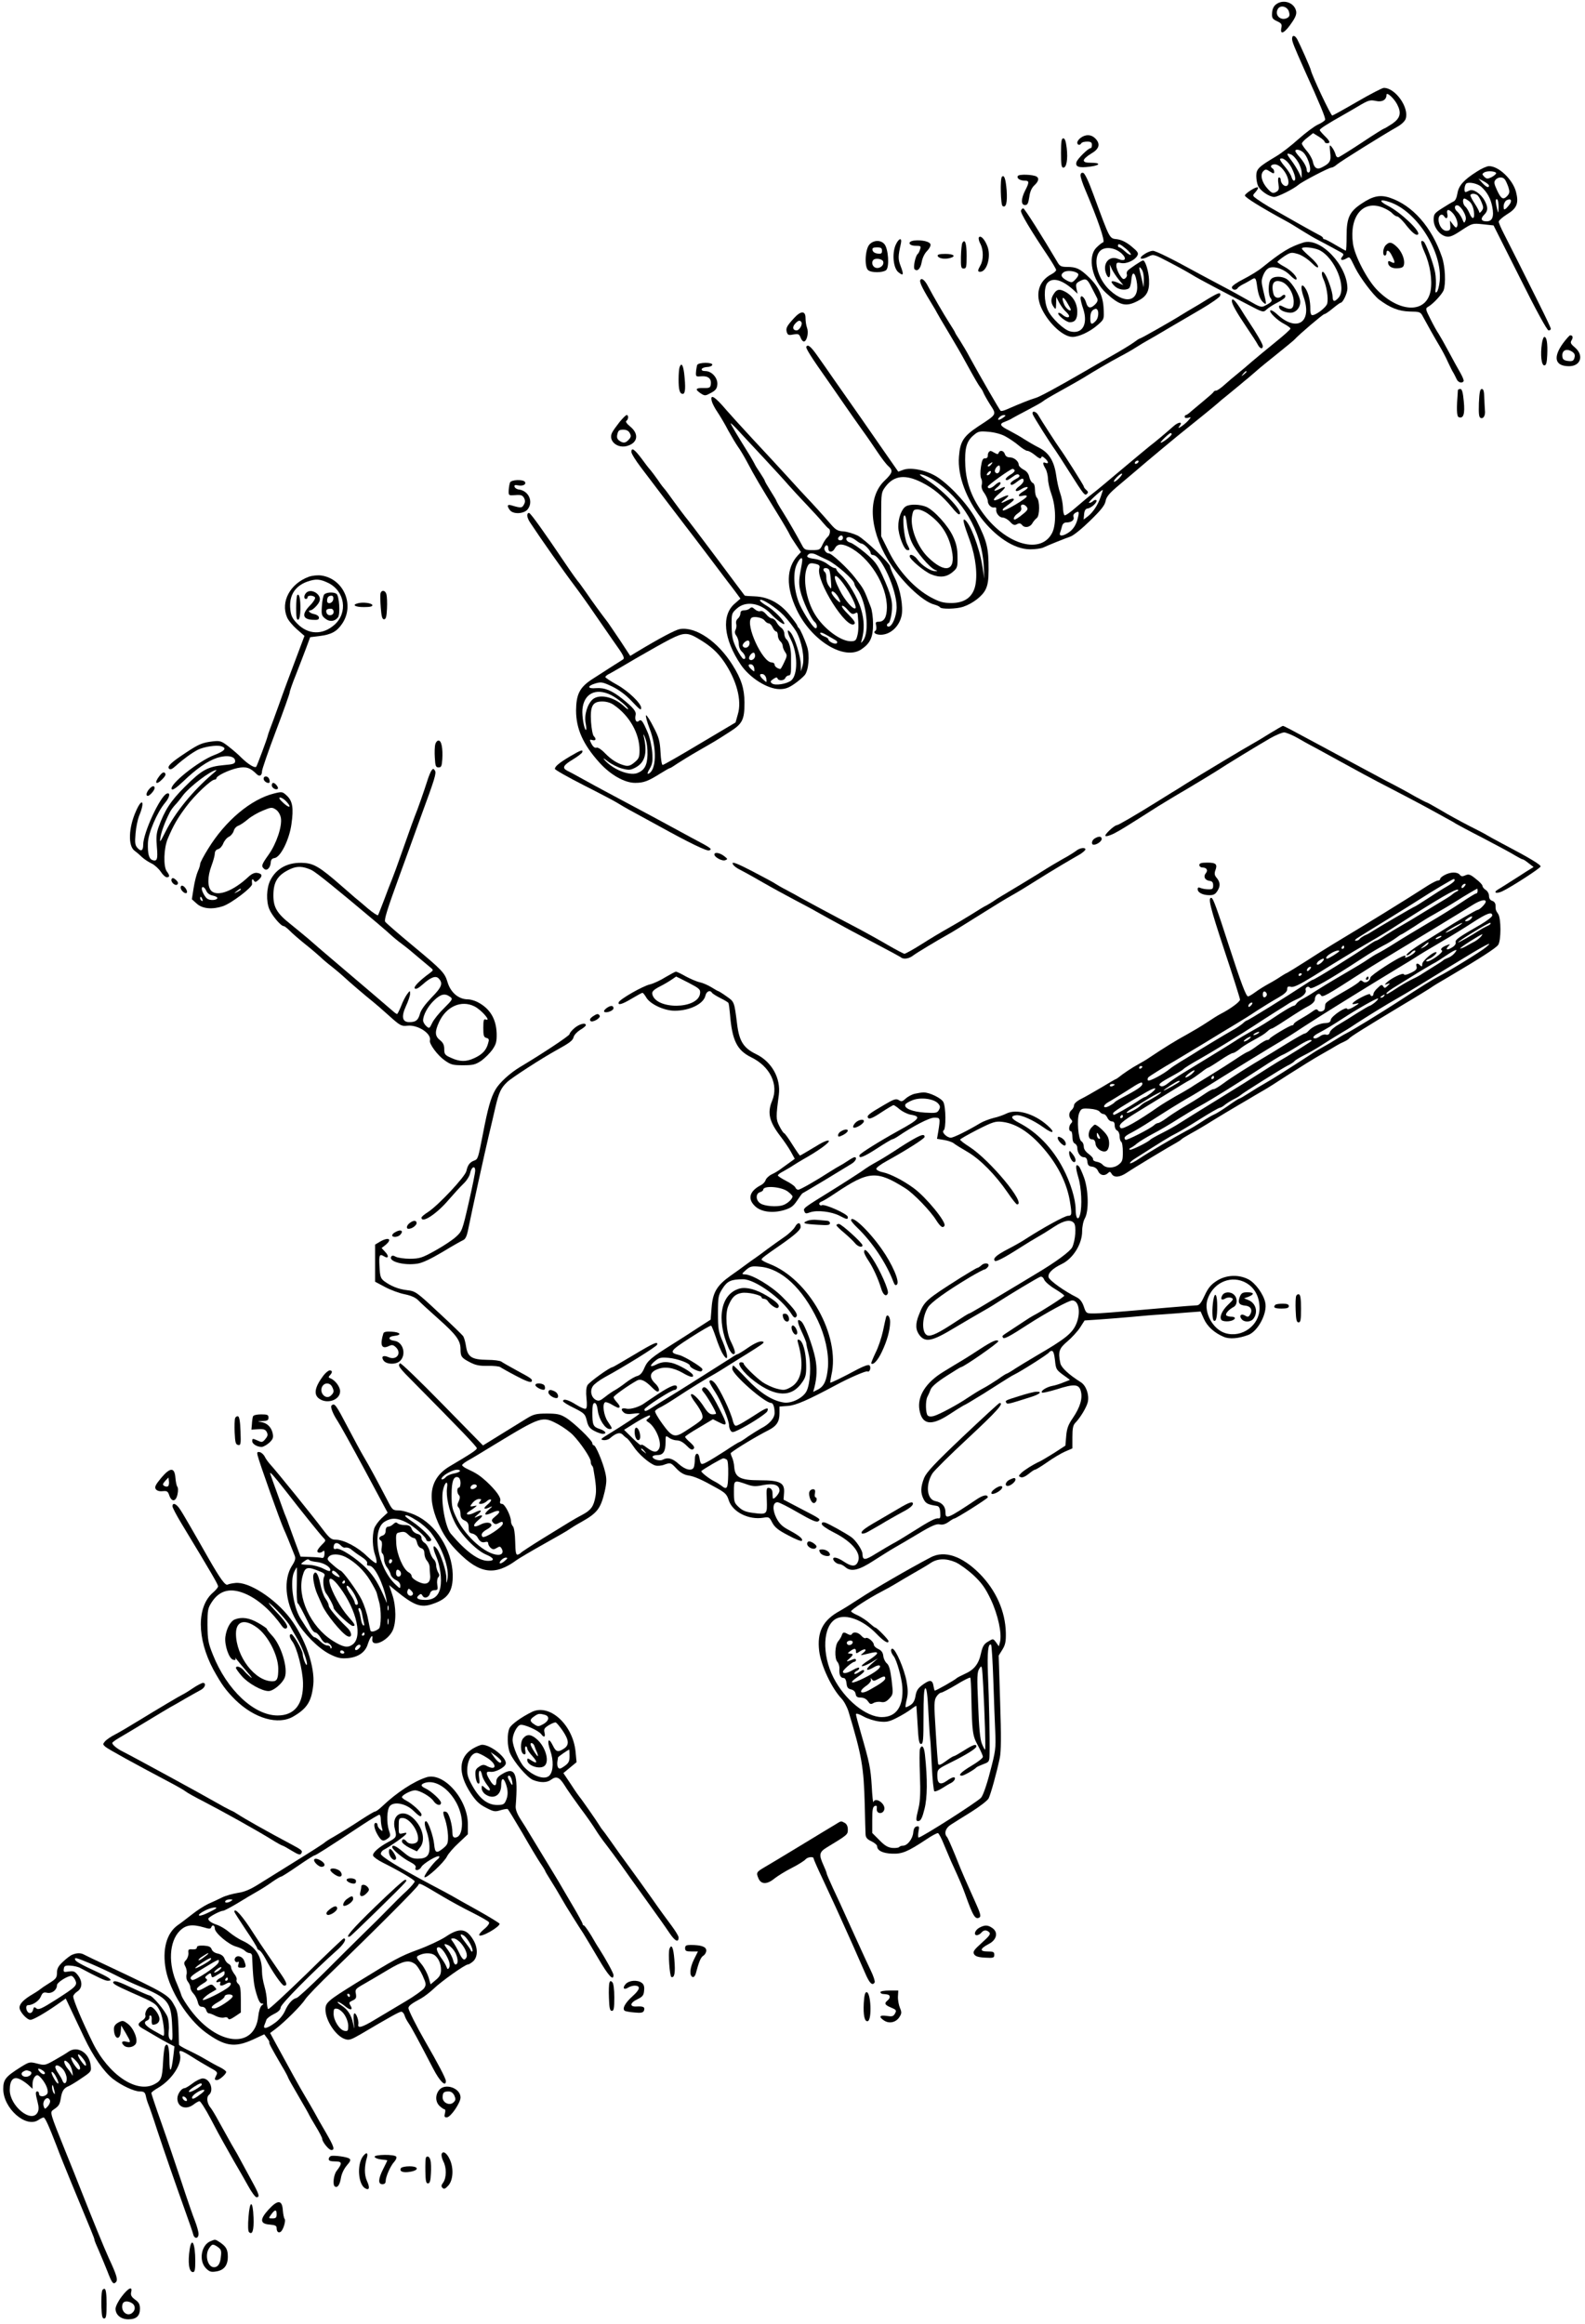 <?xml version="1.0" standalone="no"?>
<!DOCTYPE svg PUBLIC "-//W3C//DTD SVG 20010904//EN"
 "http://www.w3.org/TR/2001/REC-SVG-20010904/DTD/svg10.dtd">
<svg version="1.0" xmlns="http://www.w3.org/2000/svg"
 width="974pt" height="1428pt" viewBox="0 0 974 1428"
 preserveAspectRatio="xMidYMid meet">
<g transform="translate(0,1428) scale(0.1,-0.1)"
fill="#000000" stroke="none">
<path d="M7840 14252 c-14 -11 -22 -30 -23 -52 -2 -30 2 -37 30 -50 28 -13 32
-19 27 -42 -10 -49 24 -29 69 40 20 30 26 49 21 67 -13 51 -81 72 -124 37z
m81 -45 c6 -21 3 -29 -10 -37 -40 -21 -80 16 -59 54 15 28 60 17 69 -17z"/>
<path d="M7940 14041 c0 -17 14 -51 74 -186 98 -216 133 -301 129 -311 -2 -6
-22 -20 -45 -30 -22 -10 -75 -50 -118 -88 -43 -39 -105 -87 -137 -106 -109
-65 -123 -78 -123 -121 0 -21 5 -48 11 -61 13 -30 69 -68 99 -68 22 0 118 48
150 75 23 20 187 105 201 105 7 0 22 8 33 18 21 19 288 185 371 232 26 14 49
36 53 50 23 68 -63 190 -134 190 -10 0 -83 -38 -164 -85 -81 -47 -150 -85
-153 -85 -9 0 -125 245 -132 280 -4 17 -65 154 -83 188 -15 27 -32 29 -32 3z
m646 -403 c27 -52 19 -84 -30 -118 -25 -16 -47 -30 -51 -30 -3 0 -64 -38 -136
-86 -71 -47 -136 -87 -143 -90 -8 -3 -16 4 -19 18 -4 13 -13 32 -22 43 -15 19
-16 17 -11 -31 7 -54 -1 -67 -52 -93 -29 -15 -47 -3 -55 38 -4 16 -20 45 -37
64 -16 19 -30 39 -30 45 0 6 16 23 35 37 l34 27 36 -22 c19 -12 35 -26 35 -31
0 -5 7 -9 15 -9 23 0 18 13 -15 45 -16 16 -30 32 -30 36 0 8 42 35 157 100 23
13 66 38 96 56 47 27 59 30 91 23 39 -9 66 6 66 37 0 21 46 -20 66 -59z m-573
-299 c33 -38 51 -119 27 -119 -5 0 -10 7 -10 15 0 19 -18 51 -47 84 -13 14
-23 29 -23 33 0 16 36 7 53 -13z m-36 -55 c13 -21 23 -52 22 -69 l0 -30 -19
39 c-11 21 -31 53 -45 71 -31 41 -31 47 -2 36 12 -4 32 -26 44 -47z m-40 -35
c23 -46 29 -79 14 -79 -5 0 -11 10 -15 23 -3 12 -21 41 -40 63 -20 23 -33 44
-30 47 14 14 50 -14 71 -54z m-54 -9 c32 -37 45 -89 26 -101 -15 -9 -39 14
-39 38 0 7 -5 13 -10 13 -6 0 -8 -15 -4 -39 5 -33 3 -41 -15 -51 -19 -10 -26
-7 -51 20 -36 39 -48 86 -27 108 14 14 18 13 41 -2 22 -14 26 -14 26 -2 0 8
-4 18 -10 21 -18 11 -10 25 14 25 15 0 34 -12 49 -30z"/>
<path d="M6642 13434 c-12 -8 -22 -22 -22 -30 0 -16 16 -19 25 -4 3 6 19 10
36 10 22 0 29 -5 29 -20 0 -11 -3 -20 -7 -20 -16 0 -82 -66 -88 -86 -8 -29 15
-37 82 -28 65 8 70 24 8 24 -33 0 -45 4 -45 15 0 8 20 26 45 41 51 29 59 60
25 94 -24 24 -57 26 -88 4z"/>
<path d="M6520 13340 c0 -71 3 -90 14 -90 20 0 29 51 21 121 -5 41 -11 59 -21
59 -11 0 -14 -19 -14 -90z"/>
<path d="M9076 13226 c-81 -51 -112 -86 -120 -134 -4 -26 -13 -46 -24 -50 -9
-4 -41 -23 -69 -41 -49 -31 -53 -37 -53 -72 0 -45 37 -94 77 -102 22 -5 43 4
94 38 66 43 67 44 132 37 l65 -7 162 -322 c98 -197 167 -323 176 -323 8 0 14
4 14 10 0 5 -31 71 -69 147 -38 76 -96 192 -129 258 -33 66 -74 147 -91 180
-17 33 -31 65 -31 73 0 7 22 27 49 44 63 38 75 69 57 139 -20 77 -109 161
-168 158 -13 -1 -45 -15 -72 -33z m118 -11 c-1 -5 -14 -16 -29 -24 -24 -11
-29 -11 -44 3 -14 15 -14 18 -1 26 19 13 75 8 74 -5z m53 -37 c6 -7 15 -28 22
-47 9 -29 8 -37 -5 -53 -26 -28 -39 -22 -64 32 -19 41 -21 52 -10 65 15 18 44
20 57 3z m-97 -38 c0 -17 -16 -11 -41 16 l-24 27 33 -17 c17 -9 32 -21 32 -26z
m-47 -8 c36 -33 57 -71 67 -122 12 -61 1 -90 -35 -90 -33 0 -39 16 -15 40 25
25 25 46 3 88 -24 43 -71 74 -94 61 -10 -5 -20 -9 -23 -9 -12 0 -6 49 7 54 20
9 69 -3 90 -22z m-26 -50 c7 -4 19 -24 27 -44 13 -31 13 -38 1 -54 -8 -11 -15
-14 -15 -8 0 6 -13 31 -29 55 -16 24 -27 47 -25 51 6 10 25 10 41 0z m-47 -40
c13 -11 23 -33 27 -60 7 -49 -9 -56 -27 -12 -7 16 -18 35 -26 41 -15 13 -19
49 -5 49 5 0 19 -8 31 -18z m179 -35 c-1 -40 -2 -40 -9 -12 -11 44 -11 67 0
60 6 -3 9 -25 9 -48z m72 24 c-6 -10 -17 -23 -25 -31 -14 -11 -16 -9 -16 13 0
14 8 30 17 36 24 13 35 4 24 -18z m-287 -52 c13 -23 17 -42 11 -55 -7 -17 -9
-16 -20 12 -8 17 -21 36 -29 43 -22 18 -20 43 2 39 9 -2 26 -19 36 -39z m-69
-6 c22 -22 37 -63 30 -82 -5 -13 -10 -12 -26 9 l-19 25 2 -30 c2 -24 -1 -31
-19 -33 -26 -4 -53 31 -53 70 0 28 22 39 35 18 12 -20 25 -9 19 15 -7 29 7 33
31 8z"/>
<path d="M6640 13202 c0 -11 13 -51 29 -88 78 -184 124 -318 110 -323 -8 -2
-26 -17 -41 -32 -58 -57 -27 -201 60 -280 82 -76 120 -86 192 -49 57 29 74 60
71 131 -2 51 -23 119 -37 119 -8 0 -89 -54 -96 -65 -4 -5 -6 -15 -3 -22 2 -6
-2 -17 -10 -23 -11 -9 -18 -5 -35 22 -11 18 -20 43 -20 55 0 19 4 22 29 17 33
-7 85 17 100 45 9 16 3 25 -36 57 -30 25 -60 40 -87 44 -50 6 -43 -6 -145 270
-32 88 -55 136 -65 138 -10 2 -16 -3 -16 -16z m280 -451 c19 -16 32 -32 29
-36 -4 -3 -19 5 -34 19 -16 15 -32 26 -36 26 -5 0 -9 5 -9 10 0 17 14 11 50
-19z m-27 -29 c34 -32 22 -51 -22 -33 -54 23 -96 -26 -75 -87 14 -39 29 -32
26 13 l-2 40 13 -30 c8 -16 27 -45 42 -63 l28 -34 -36 16 c-42 17 -48 7 -15
-24 22 -20 63 -26 85 -12 7 4 13 27 15 50 4 55 21 55 32 -1 25 -123 -59 -155
-162 -62 -79 71 -110 198 -60 245 30 27 91 19 131 -18z m136 -161 l-1 -46 -13
55 c-18 70 -18 80 0 56 9 -11 15 -40 14 -65z"/>
<path d="M6255 13199 c-9 -14 12 -29 43 -29 27 0 28 -10 2 -60 -26 -51 -27
-90 -1 -90 15 0 20 10 26 49 4 33 15 57 31 72 26 24 31 44 14 54 -21 13 -108
16 -115 4z"/>
<path d="M6157 13194 c-12 -12 -8 -172 4 -180 21 -13 30 21 25 96 -6 72 -15
98 -29 84z"/>
<path d="M7683 13109 c-18 -12 -33 -25 -33 -30 0 -12 99 -73 249 -155 22 -11
67 -39 102 -61 35 -22 78 -47 94 -55 37 -19 112 -60 143 -77 19 -10 21 -15 11
-27 -17 -20 -5 -28 21 -14 26 14 21 19 58 -56 31 -62 111 -167 146 -194 69
-52 122 -72 188 -74 63 -1 67 -2 82 -31 24 -45 73 -132 104 -184 15 -25 38
-68 50 -96 13 -27 27 -57 33 -65 5 -8 13 -25 19 -37 9 -23 34 -31 44 -15 3 5
-7 28 -21 53 -14 24 -46 82 -71 129 -25 47 -53 96 -62 110 -10 14 -32 54 -50
90 -31 61 -31 65 -14 75 30 17 84 75 95 101 15 41 10 147 -10 205 -63 184
-180 317 -320 364 -60 20 -104 11 -174 -36 -74 -49 -92 -87 -92 -197 0 -50 -2
-92 -5 -92 -3 0 -31 16 -63 35 -32 19 -62 35 -68 35 -5 0 -9 3 -9 8 0 4 -10
12 -23 18 -23 11 -234 130 -310 174 -24 14 -56 35 -73 47 -28 20 -28 22 -11
40 33 38 19 43 -30 12z m858 -71 c167 -57 324 -306 306 -485 -3 -31 -11 -61
-18 -67 -9 -8 -10 -1 -6 30 2 23 1 64 -4 90 -11 58 -57 181 -71 190 -21 13
-19 -9 6 -66 34 -75 49 -172 37 -237 -26 -139 -188 -137 -328 5 -62 63 -139
211 -149 286 -23 165 60 268 180 222 24 -9 52 -26 61 -36 10 -11 24 -20 31
-20 7 0 27 -19 46 -42 43 -56 71 -79 82 -68 18 18 -110 138 -186 176 -59 30
-50 44 13 22z"/>
<path d="M8516 12774 c-18 -17 -22 -64 -6 -64 6 0 10 7 10 15 0 25 18 17 34
-17 21 -41 20 -51 -4 -38 -16 8 -20 8 -20 -3 0 -24 27 -39 62 -35 26 2 34 8
36 26 5 32 -17 82 -48 109 -30 27 -43 28 -64 7z"/>
<path d="M6274 12986 c-5 -13 61 -123 167 -281 27 -41 49 -78 49 -84 0 -6 -12
-17 -27 -25 -82 -42 -105 -127 -59 -218 45 -90 131 -168 187 -168 39 0 107 32
154 73 40 35 40 36 37 98 -3 79 -31 139 -92 197 -53 51 -76 62 -133 62 -35 0
-45 5 -58 28 -91 154 -203 332 -211 332 -5 0 -11 -6 -14 -14z m350 -387 c6 -5
1 -18 -13 -33 -22 -24 -25 -24 -52 -11 -38 20 -45 36 -23 52 19 14 70 9 88 -8z
m85 -87 c14 -26 28 -55 33 -64 6 -12 2 -24 -12 -38 -28 -28 -46 -25 -56 12
-10 33 -34 51 -34 25 0 -8 7 -38 17 -66 30 -94 -6 -156 -81 -137 -38 9 -116
83 -137 131 -24 52 -25 142 -2 167 31 35 88 20 157 -41 l28 -26 -7 32 c-5 28
-3 33 21 46 37 19 45 15 73 -41z m25 -203 c-25 -27 -34 -24 -34 14 0 36 8 52
30 59 23 7 26 -49 4 -73z"/>
<path d="M6476 12475 c-20 -30 -20 -55 -1 -81 13 -18 14 -16 15 21 l1 40 18
-35 c11 -19 28 -44 40 -54 12 -11 21 -23 21 -28 0 -13 -22 -9 -42 9 -10 9 -21
13 -24 10 -10 -10 48 -57 70 -57 32 0 46 19 46 63 0 55 -27 100 -77 126 -33
17 -49 14 -67 -14z m104 -97 c0 -16 -28 5 -39 28 -21 47 -11 60 14 19 13 -22
25 -43 25 -47z"/>
<path d="M6015 12821 c-3 -6 1 -24 10 -40 19 -37 19 -98 0 -131 -18 -32 -18
-40 -2 -40 43 0 70 99 43 161 -17 42 -41 65 -51 50z"/>
<path d="M5503 12773 c-22 -54 -13 -140 17 -165 32 -26 35 -17 15 36 -17 44
-17 60 1 139 9 41 -14 34 -33 -10z"/>
<path d="M5618 12802 c-43 -5 -36 -32 8 -32 32 0 35 -2 28 -22 -4 -13 -10 -25
-14 -28 -14 -9 -30 -84 -20 -94 17 -17 37 3 44 44 4 24 17 52 32 67 14 14 24
32 22 41 -3 18 -53 29 -100 24z"/>
<path d="M5343 12778 c-27 -29 -32 -138 -8 -158 20 -17 90 -16 110 0 22 18 14
134 -11 161 -23 26 -66 24 -91 -3z m77 -39 c0 -16 -5 -20 -27 -17 -17 2 -29
10 -31 21 -3 13 3 17 27 17 25 0 31 -4 31 -21z m7 -65 c8 -23 -20 -47 -46 -39
-20 6 -28 34 -14 48 12 13 54 7 60 -9z"/>
<path d="M5914 12788 c-4 -6 -8 -45 -9 -85 -1 -64 1 -73 17 -73 16 0 18 9 18
79 0 76 -10 106 -26 79z"/>
<path d="M8010 12790 c-83 -26 -134 -57 -254 -154 -23 -19 -74 -50 -113 -70
-42 -21 -73 -43 -73 -51 0 -16 25 -21 35 -6 3 6 18 16 33 24 15 7 37 20 49 27
28 18 31 14 38 -38 7 -53 19 -84 39 -101 20 -17 20 -12 0 69 -14 59 -14 68 0
102 11 25 25 40 41 44 35 9 89 -12 124 -48 17 -18 34 -29 37 -25 11 11 -30 55
-73 78 -24 13 -43 26 -43 30 0 3 19 19 41 34 39 25 45 26 83 15 23 -6 60 -30
84 -53 29 -29 42 -36 42 -25 0 9 -22 36 -50 60 -27 24 -50 46 -50 51 0 13 71
7 106 -9 98 -47 173 -234 119 -294 -25 -27 -35 -25 -36 8 -1 28 -25 103 -46
137 -19 32 -28 8 -11 -29 20 -42 32 -118 24 -151 -7 -26 -80 -80 -96 -70 -5 3
-9 20 -8 38 1 43 -11 97 -30 125 -26 40 -33 9 -11 -53 55 -157 -43 -219 -165
-104 -16 15 -34 25 -39 22 -13 -8 42 -62 86 -84 20 -11 37 -23 37 -28 0 -5
-41 -42 -91 -82 -50 -41 -115 -94 -144 -119 -28 -25 -69 -59 -91 -77 -21 -17
-57 -47 -79 -67 -22 -20 -45 -36 -52 -36 -6 0 -13 -3 -15 -7 -1 -5 -28 -28
-58 -53 -30 -25 -66 -55 -80 -67 -14 -13 -28 -23 -32 -23 -5 0 -8 -5 -8 -11 0
-7 9 -9 21 -6 21 6 20 5 -2 -20 -29 -30 -73 -57 -51 -31 23 28 -4 28 -36 0
-47 -42 -114 -98 -147 -123 -16 -13 -97 -80 -179 -149 -81 -69 -160 -134 -175
-145 -15 -11 -57 -46 -94 -78 -36 -32 -70 -56 -75 -53 -5 3 -10 25 -10 48 -1
24 -8 63 -17 88 -9 24 -20 75 -25 112 -13 87 -45 138 -108 169 -26 13 -65 36
-87 50 -22 15 -64 38 -92 53 -60 30 -65 42 -25 56 15 6 34 14 42 20 8 5 51 28
95 51 44 23 87 47 95 54 8 7 38 25 65 40 54 30 161 90 185 105 64 40 165 99
218 127 35 18 82 45 105 60 23 15 56 34 72 43 17 9 71 41 120 70 50 29 142 83
205 120 63 37 116 74 118 83 5 24 -7 21 -74 -19 -32 -20 -73 -45 -91 -55 -17
-10 -51 -30 -75 -45 -60 -38 -247 -144 -254 -144 -3 0 -20 -11 -37 -24 -18
-13 -78 -50 -135 -82 -57 -32 -131 -75 -165 -95 -169 -98 -283 -160 -306 -165
-23 -6 -94 -34 -176 -70 -16 -7 -32 -11 -36 -8 -6 4 -126 212 -190 329 -17 33
-45 79 -60 103 -16 24 -29 45 -29 47 0 3 -17 31 -37 62 -34 53 -96 160 -130
224 -20 39 -41 55 -48 37 -5 -13 16 -56 82 -163 7 -11 16 -27 20 -35 4 -8 37
-65 74 -126 36 -60 82 -139 101 -175 60 -109 80 -143 92 -159 7 -8 16 -23 19
-32 4 -10 22 -43 41 -73 41 -64 45 -58 -73 -135 -90 -60 -111 -92 -118 -185
-20 -241 233 -570 438 -570 31 0 67 5 80 11 39 18 132 55 166 67 18 5 72 49
121 97 68 66 91 95 96 121 5 27 22 48 83 99 43 36 89 75 103 87 48 42 271 228
310 258 44 35 180 145 196 160 6 6 30 26 54 45 23 19 59 49 79 65 20 17 40 34
46 38 5 4 28 24 50 43 22 20 83 70 135 111 52 42 100 81 105 87 29 32 175 156
183 156 6 0 29 16 52 35 23 19 45 35 49 35 13 0 41 59 41 87 0 142 -166 316
-270 283z m-350 -794 c0 -2 -8 -10 -17 -17 -16 -13 -17 -12 -4 4 13 16 21 21
21 13z m-1494 -281 c-26 -19 -42 -19 -26 0 7 8 20 15 29 15 13 -1 13 -3 -3
-15z m12 -116 c24 -13 61 -38 82 -56 21 -18 45 -33 53 -33 9 0 30 -12 48 -27
23 -19 34 -24 37 -15 3 10 9 9 23 -4 23 -20 25 -36 4 -28 -19 8 -19 -4 0 -36
8 -14 14 -41 15 -61 0 -20 9 -62 21 -95 28 -79 30 -186 5 -237 -66 -134 -276
-78 -419 111 -72 95 -109 191 -115 298 -5 108 6 152 51 190 28 24 37 26 92 21
36 -3 78 -14 103 -28z m1022 13 c0 -9 -55 -52 -67 -52 -9 0 49 57 60 59 4 1 7
-3 7 -7z m-205 -172 c-3 -5 -11 -10 -16 -10 -6 0 -7 5 -4 10 3 6 11 10 16 10
6 0 7 -4 4 -10z m-115 -95 c-13 -14 -28 -25 -33 -25 -6 0 0 11 13 25 13 14 28
25 33 25 6 0 0 -11 -13 -25z m-116 -117 c-18 -52 -48 -97 -81 -122 l-24 -18 3
33 c2 23 9 33 22 35 24 3 63 41 53 51 -4 3 -13 1 -19 -5 -7 -7 -18 -12 -26
-12 -11 0 72 77 85 80 1 0 -5 -19 -13 -42z m-144 -143 c-9 -31 -24 -54 -45
-71 -37 -28 -70 -33 -61 -8 3 9 9 27 12 40 4 16 13 24 28 24 30 0 50 15 43 34
-4 9 1 19 11 25 24 14 26 7 12 -44z"/>
<path d="M6077 11503 c-4 -3 -7 -14 -7 -24 0 -10 -7 -16 -17 -15 -13 1 -19
-11 -25 -52 -5 -31 -4 -61 1 -71 6 -10 7 -28 4 -40 -4 -14 2 -33 16 -51 11
-16 21 -38 21 -48 0 -23 22 -44 41 -40 8 2 13 -3 11 -10 -4 -23 18 -52 40 -52
11 0 31 -11 44 -25 19 -21 28 -24 43 -16 14 8 22 7 32 -5 16 -20 49 -14 63 11
6 11 18 25 27 32 19 14 19 107 1 125 -7 7 -12 29 -12 49 0 22 -5 39 -14 42 -8
3 -17 20 -21 36 -4 21 -17 37 -36 46 -16 9 -29 22 -29 30 0 21 -29 45 -55 45
-15 0 -26 7 -30 20 -7 22 -31 27 -38 8 -3 -10 -9 -10 -26 0 -24 14 -25 14 -34
5z m13 -78 c-7 -9 -15 -13 -19 -10 -3 3 1 10 9 15 21 14 24 12 10 -5z m55 -27
c-2 -24 -19 -35 -30 -18 -7 11 11 40 25 40 3 0 6 -10 5 -22z m90 -7 c3 -5 -8
-18 -25 -27 -29 -18 -39 -34 -21 -34 4 0 20 10 35 21 19 15 31 18 38 11 7 -7
1 -15 -21 -26 -17 -9 -31 -21 -31 -26 0 -15 12 -12 40 10 30 23 40 25 40 6 0
-8 -12 -23 -27 -34 -35 -25 -23 -41 12 -18 15 10 32 15 38 13 7 -2 -3 -13 -20
-23 -39 -23 -43 -39 -8 -30 14 4 25 2 25 -3 0 -14 -139 -95 -147 -87 -4 4 2
13 13 20 50 37 59 45 52 51 -3 4 -20 -1 -37 -9 -42 -22 -49 -20 -17 5 37 29
26 34 -22 10 -54 -28 -60 -15 -11 27 45 39 46 51 0 27 -36 -18 -41 -11 -8 15
12 10 19 22 14 26 -4 4 -17 -2 -30 -14 -24 -23 -47 -29 -47 -12 0 9 138 108
152 109 4 1 9 -3 13 -8z m-150 -20 c-3 -6 -11 -11 -17 -11 -6 0 -6 6 2 15 14
17 26 13 15 -4z m223 -204 c13 -16 7 -24 -40 -60 -29 -21 -38 -24 -38 -13 0 9
11 23 25 32 18 12 24 22 20 35 -7 22 16 26 33 6z"/>
<path d="M7038 12722 c-49 -30 -30 -44 22 -17 28 14 32 13 127 -37 54 -28 115
-62 136 -75 22 -14 85 -48 140 -77 56 -29 146 -77 201 -105 99 -52 99 -52 120
-32 11 10 40 29 64 41 23 12 45 26 48 32 9 15 -5 23 -18 10 -19 -19 -45 -14
-52 11 -17 65 2 93 51 75 39 -15 73 -72 73 -122 0 -44 -17 -54 -60 -33 -25 13
-30 13 -30 2 0 -17 25 -32 62 -36 36 -5 68 26 68 66 0 35 -46 114 -81 139 -30
21 -83 21 -100 -1 -17 -19 -17 -97 0 -116 12 -16 6 -24 -37 -46 -20 -11 -32
-7 -95 30 -40 23 -112 63 -162 89 -49 26 -117 62 -150 80 -160 88 -264 140
-281 139 -11 0 -31 -8 -46 -17z"/>
<path d="M5762 12708 c5 -16 41 -22 74 -14 42 11 26 26 -27 26 -36 0 -49 -4
-47 -12z"/>
<path d="M7570 12430 c0 -18 29 -70 90 -160 32 -47 63 -95 69 -107 13 -26 31
-31 31 -9 0 12 -38 78 -91 157 -9 13 -31 48 -49 77 -32 49 -50 65 -50 42z"/>
<path d="M4878 12324 c-44 -48 -50 -61 -43 -85 6 -18 12 -20 41 -14 30 5 35 3
44 -20 6 -15 15 -25 22 -23 18 6 28 56 17 85 -5 13 -9 40 -9 59 0 46 -29 46
-72 -2z m47 -24 c8 -14 -13 -50 -30 -50 -23 0 -28 20 -9 41 19 21 30 24 39 9z"/>
<path d="M9605 12171 c-63 -87 -50 -141 37 -141 72 0 93 67 36 115 -26 22 -30
30 -20 45 10 17 7 30 -9 30 -4 0 -24 -22 -44 -49z m59 -54 c13 -10 16 -20 11
-36 -5 -18 -13 -22 -38 -19 -21 2 -33 9 -35 21 -9 44 24 61 62 34z"/>
<path d="M9475 12168 c-10 -67 -3 -133 15 -133 11 0 16 15 18 65 3 70 -3 110
-18 110 -5 0 -12 -19 -15 -42z"/>
<path d="M4955 12150 c-5 -9 28 -62 137 -216 24 -34 67 -97 97 -140 30 -44 79
-113 108 -154 30 -41 73 -104 97 -140 24 -36 53 -74 65 -84 30 -27 27 -41 -23
-89 -104 -99 -96 -292 20 -486 76 -126 212 -258 287 -276 15 -4 30 -11 33 -16
8 -13 102 -11 143 3 59 20 117 65 137 105 14 28 19 60 19 123 0 135 -9 171
-73 300 -42 84 -149 205 -236 265 -64 44 -167 67 -216 48 l-30 -11 -83 119
c-79 115 -205 295 -314 450 -28 41 -71 102 -95 136 -44 63 -63 80 -73 63z
m780 -818 c179 -114 297 -315 310 -526 l4 -81 -13 80 c-18 113 -75 261 -107
281 -16 9 -9 -19 32 -131 36 -102 48 -214 30 -282 -18 -65 -67 -98 -145 -98
-50 0 -73 7 -126 35 -99 54 -196 158 -256 277 l-49 98 0 135 c0 133 1 136 28
172 52 67 121 75 223 23 69 -35 123 -79 185 -154 18 -23 37 -41 41 -41 42 0
-89 143 -192 209 -50 32 -58 40 -35 35 17 -3 48 -18 70 -32z"/>
<path d="M5567 11169 c-26 -15 -47 -70 -47 -124 0 -53 36 -145 56 -145 17 0
17 0 -2 38 -18 38 -31 167 -17 175 6 4 12 -17 16 -53 3 -32 16 -83 30 -112 26
-57 109 -155 142 -169 19 -7 19 -8 1 -8 -26 -1 -82 35 -107 70 -19 27 -49 40
-49 21 0 -18 88 -92 130 -110 55 -23 97 -19 136 15 27 23 29 30 28 91 0 50 -7
82 -27 125 -30 67 -117 162 -165 183 -40 16 -99 18 -125 3z m139 -48 c78 -56
124 -127 143 -222 27 -128 -40 -147 -147 -42 -63 62 -108 176 -98 248 7 41 10
45 35 45 15 0 46 -13 67 -29z"/>
<path d="M4284 12037 c-2 -7 -6 -27 -7 -43 -2 -28 0 -29 34 -26 41 3 62 -15
57 -50 -3 -20 -8 -23 -45 -22 -49 1 -54 -8 -17 -33 25 -16 28 -16 63 3 28 15
37 26 39 51 4 40 -34 83 -73 83 -17 0 -25 5 -23 12 3 7 17 12 33 13 15 0 30 6
32 13 6 17 -86 17 -93 -1z"/>
<path d="M4176 12024 c-3 -9 -6 -42 -6 -74 0 -67 7 -90 26 -90 16 0 18 41 8
128 -7 52 -17 65 -28 36z"/>
<path d="M8959 11883 c-9 -114 -8 -161 5 -166 29 -11 39 19 31 98 -5 55 -11
75 -21 75 -8 0 -14 -3 -15 -7z"/>
<path d="M9088 11804 c-2 -66 0 -88 11 -92 17 -7 30 16 26 47 -1 14 -3 50 -4
79 -1 38 -5 52 -15 52 -11 0 -15 -20 -18 -86z"/>
<path d="M4374 11815 c3 -13 19 -44 35 -67 16 -24 46 -74 66 -113 21 -38 48
-83 60 -100 12 -16 39 -61 59 -99 41 -78 78 -141 180 -306 39 -63 74 -123 78
-133 4 -10 22 -38 39 -63 l31 -46 -20 -21 c-71 -78 -73 -193 -6 -334 91 -190
293 -314 398 -242 54 37 71 74 71 154 0 39 -6 86 -14 105 -44 114 -40 107 -98
182 -42 55 -142 148 -160 148 -16 0 -32 22 -26 36 8 21 23 17 23 -6 0 -25 26
-26 39 -1 16 30 41 33 87 11 126 -62 235 -234 234 -374 -1 -58 -17 -86 -50
-86 -19 0 -21 -4 -16 -24 3 -14 1 -28 -4 -31 -18 -11 0 -25 33 -25 59 1 112
50 127 116 12 54 -7 162 -40 230 -17 34 -30 66 -30 73 0 19 -154 166 -199 190
-25 12 -64 24 -87 26 -35 2 -48 9 -76 41 -48 56 -120 135 -148 164 -14 14 -65
70 -115 125 -49 54 -149 162 -221 239 -72 78 -144 157 -160 176 -72 85 -102
103 -90 55z m316 -345 c64 -69 135 -146 156 -171 22 -25 72 -79 111 -120 39
-41 84 -90 99 -109 16 -19 32 -36 37 -38 12 -6 8 -39 -7 -51 -8 -7 -22 -27
-31 -46 -15 -33 -19 -35 -64 -35 -43 0 -49 3 -64 33 -30 56 -78 140 -118 204
-22 34 -39 65 -39 68 0 2 -16 29 -35 59 -19 30 -35 58 -35 61 0 4 -13 25 -28
48 -16 23 -32 49 -35 57 -4 8 -17 31 -29 51 -79 127 -118 192 -118 198 0 3 19
-14 42 -39 22 -25 94 -101 158 -170z m490 -495 c0 -8 -7 -15 -15 -15 -16 0
-20 12 -8 23 11 12 23 8 23 -8z m80 -15 c14 -11 29 -20 34 -20 15 0 56 -42 56
-57 0 -7 6 -13 14 -13 50 0 146 -211 146 -320 0 -55 -27 -120 -50 -120 -13 0
-13 17 1 22 5 2 14 29 18 61 9 67 -1 109 -57 233 -32 69 -47 88 -105 137 -37
31 -79 60 -92 63 -28 7 -34 34 -7 34 9 0 28 -9 42 -20z m-242 -89 c9 -5 39
-19 67 -32 51 -23 165 -123 165 -145 0 -6 8 -22 18 -35 57 -77 78 -263 35
-316 -13 -17 -14 -16 -7 7 17 61 15 122 -5 188 -21 70 -80 170 -125 211 -14
13 -26 27 -26 32 0 5 -5 9 -12 9 -6 0 -26 11 -44 25 -18 14 -53 28 -78 31 -44
6 -54 13 -39 27 9 10 30 9 51 -2z m-88 -32 c0 -7 -5 -40 -12 -75 -9 -49 -9
-76 0 -114 13 -58 66 -173 88 -191 15 -12 19 -39 6 -39 -13 0 -66 79 -96 142
-36 79 -46 192 -21 248 17 38 35 53 35 29z m88 -25 c17 -5 21 -11 17 -25 -24
-76 172 -386 216 -342 7 7 -4 24 -37 57 -26 25 -44 49 -40 53 4 5 20 -6 35
-24 21 -25 30 -29 44 -22 13 8 17 6 18 -8 6 -63 5 -102 -3 -130 -7 -28 -13
-33 -40 -33 -63 0 -167 78 -220 165 -54 88 -76 220 -49 288 11 28 20 31 59 21z
m77 -35 c4 -6 9 -36 11 -67 4 -55 4 -56 -12 -33 -10 13 -17 36 -16 52 0 16 -4
31 -9 34 -5 4 -9 10 -9 16 0 12 27 12 35 -2z m88 -86 c43 -59 83 -140 74 -150
-13 -12 -67 50 -97 111 -49 96 -35 118 23 39z m-31 -83 c9 -17 14 -30 10 -30
-11 0 -52 47 -52 59 0 18 24 2 42 -29z m-25 -259 c16 -8 22 -16 15 -23 -10
-10 -52 10 -52 25 0 4 -11 12 -25 17 -14 5 -25 14 -25 20 0 6 14 3 31 -7 17
-10 43 -24 56 -32z"/>
<path d="M6347 11733 c7 -18 108 -178 138 -219 8 -11 46 -70 84 -130 93 -147
97 -151 111 -138 8 8 7 14 -5 24 -8 7 -15 16 -15 21 0 7 -123 201 -148 234
-15 20 -119 181 -131 203 -14 27 -44 31 -34 5z"/>
<path d="M3808 11688 c-19 -24 -40 -53 -46 -65 -28 -52 35 -104 98 -81 60 20
66 73 14 116 -22 18 -32 32 -25 36 13 8 15 36 2 36 -5 0 -24 -19 -43 -42z m62
-69 c9 -16 8 -25 -6 -40 -20 -22 -34 -24 -59 -6 -13 10 -16 21 -11 40 5 22 12
27 36 27 19 0 33 -7 40 -21z"/>
<path d="M3880 11503 c0 -10 26 -52 58 -94 66 -88 212 -279 273 -359 23 -30
87 -113 141 -185 54 -71 108 -143 120 -159 13 -16 35 -46 51 -67 l27 -37 -33
-29 c-86 -71 -71 -220 36 -378 55 -80 162 -148 237 -149 35 0 55 7 90 31 25
17 54 42 65 55 24 29 32 121 15 174 -15 47 -42 107 -50 114 -4 3 -9 10 -11 17
-2 7 -24 37 -49 67 -58 71 -130 109 -212 112 -32 1 -61 3 -62 5 -2 2 -81 108
-175 234 -95 127 -180 239 -190 250 -9 11 -41 54 -71 95 -29 41 -56 77 -60 80
-3 3 -21 26 -38 52 -18 25 -38 52 -45 60 -7 7 -32 39 -55 71 -44 58 -62 70
-62 40z m936 -1004 c28 -30 62 -74 77 -99 33 -58 53 -162 39 -210 l-10 -35 -1
41 c-1 52 -37 167 -62 197 -24 29 -24 7 0 -41 44 -86 45 -218 3 -253 -28 -22
-100 -33 -118 -18 -12 10 -11 14 8 27 16 11 23 12 26 4 5 -17 42 -15 48 3 4 8
13 15 21 15 10 0 14 12 14 43 0 23 0 56 0 72 1 46 -12 93 -27 106 -8 6 -14 22
-14 35 0 12 -8 29 -18 36 -11 7 -24 23 -31 36 -6 12 -19 22 -27 22 -9 0 -25
12 -36 26 -13 15 -26 23 -36 19 -8 -3 -23 2 -34 12 -14 13 -21 14 -30 5 -7 -7
-22 -12 -35 -12 -16 0 -23 -6 -23 -19 0 -10 -7 -24 -16 -32 -9 -7 -13 -21 -10
-32 3 -11 1 -28 -4 -37 -6 -12 -5 -23 5 -36 8 -11 15 -33 15 -50 0 -18 8 -39
20 -49 22 -20 27 -49 8 -43 -7 2 -26 31 -42 63 -24 49 -29 73 -30 138 -1 77 0
79 32 108 54 49 144 35 207 -31 37 -39 85 -74 85 -62 0 18 -65 84 -107 109
-24 14 -43 29 -43 34 0 20 98 -42 146 -92z m-118 -31 c7 -10 19 -18 26 -18 7
0 18 -11 24 -25 6 -14 16 -25 22 -25 5 0 10 -11 10 -24 0 -13 7 -29 15 -36 8
-7 15 -20 15 -29 0 -9 7 -26 15 -38 13 -18 12 -25 -6 -62 -10 -22 -21 -41 -23
-41 -16 0 -36 15 -36 26 0 8 -8 14 -18 14 -57 0 -164 234 -125 273 13 13 68 3
81 -15z m-94 -151 c-7 -18 -29 -23 -39 -8 -8 14 26 44 37 33 5 -5 6 -16 2 -25z
m36 -66 c0 -21 -26 -36 -36 -20 -6 11 13 39 27 39 5 0 9 -9 9 -19z m-5 -79 c2
-21 1 -21 -17 -5 -23 20 -23 35 -1 31 9 -2 17 -13 18 -26z m74 -62 c3 -25 3
-25 -18 -6 -26 23 -27 39 -3 34 9 -2 19 -14 21 -28z"/>
<path d="M3134 11315 c-3 -8 -7 -29 -8 -47 -1 -33 -1 -33 41 -30 34 3 44 -1
53 -17 8 -15 8 -27 -1 -42 -11 -21 -19 -21 -76 -4 -26 8 -29 -3 -10 -29 20
-27 86 -24 109 4 37 46 8 113 -51 122 -14 1 -26 9 -29 17 -3 10 2 13 21 9 30
-6 52 5 43 21 -11 17 -86 14 -92 -4z"/>
<path d="M3240 11113 c0 -10 8 -30 18 -44 65 -99 213 -309 270 -384 31 -41 93
-128 122 -171 19 -28 71 -103 114 -165 73 -102 78 -114 61 -123 -20 -12 -102
-65 -189 -121 -74 -49 -95 -91 -96 -190 0 -113 43 -209 144 -321 68 -75 154
-124 219 -124 52 0 79 10 154 57 29 18 55 33 58 33 4 0 25 13 48 29 23 15 83
52 132 80 104 60 100 57 187 113 81 51 93 75 93 183 -1 84 -19 143 -74 230
-90 144 -226 236 -323 220 -28 -5 -121 -54 -269 -143 l-36 -22 -61 93 c-34 50
-68 101 -76 112 -46 60 -92 123 -133 183 -26 37 -49 69 -53 72 -3 3 -37 50
-74 105 -132 196 -213 309 -224 313 -7 2 -12 -5 -12 -15z m1051 -757 c75 -44
118 -83 158 -141 78 -114 111 -239 85 -324 l-14 -50 -219 -130 c-120 -72 -223
-131 -229 -131 -5 0 -11 34 -13 78 -4 68 -9 90 -43 155 -21 42 -42 74 -46 72
-4 -3 6 -40 22 -82 46 -119 42 -258 -8 -277 -8 -3 -5 9 8 30 17 29 20 47 16
102 -3 37 -15 92 -28 122 -31 72 -39 83 -55 70 -15 -13 -26 8 -19 37 5 21 -13
44 -81 99 -64 51 -109 70 -162 66 -54 -5 -57 13 -4 29 35 10 44 9 103 -19 41
-20 83 -51 117 -87 54 -57 61 -62 61 -44 0 27 -80 104 -147 141 -40 22 -73 44
-73 48 0 5 12 15 28 22 15 8 88 50 162 94 74 43 168 96 209 117 83 42 107 42
172 3z m-537 -346 c39 -19 106 -74 106 -87 0 -4 -12 5 -27 19 -62 57 -150 76
-191 41 -33 -30 -53 -96 -43 -147 5 -25 5 -43 1 -41 -11 7 -24 83 -21 125 8
98 81 136 175 90z m19 -62 c96 -66 157 -175 157 -277 0 -43 -4 -53 -31 -75
-23 -20 -37 -24 -57 -20 -45 11 -83 34 -124 76 -23 24 -45 38 -53 34 -9 -3
-20 5 -30 23 -14 27 -13 29 5 24 22 -6 26 7 9 24 -7 7 -14 46 -17 87 -6 98 9
126 69 126 26 0 53 -8 72 -22z m206 -305 c-2 -66 -19 -96 -63 -113 -50 -18
-150 22 -203 83 -10 11 0 7 22 -11 22 -17 61 -37 88 -44 42 -11 51 -10 82 6
60 32 75 91 50 196 -3 14 2 7 10 -15 10 -24 15 -65 14 -102z"/>
<path d="M1897 10736 c-114 -42 -174 -153 -133 -249 7 -18 35 -51 60 -73 l47
-41 -56 -149 c-31 -82 -77 -205 -101 -274 -25 -69 -50 -138 -57 -155 -6 -16
-12 -34 -13 -40 -3 -15 -62 -174 -69 -185 -7 -12 -49 13 -91 54 -16 17 -52 48
-79 69 -44 34 -52 37 -97 32 -65 -8 -85 -16 -165 -69 -91 -60 -118 -85 -104
-99 8 -8 20 -2 43 19 42 38 95 77 133 97 38 19 116 31 144 22 37 -11 23 -29
-42 -54 -98 -37 -285 -187 -261 -211 6 -6 31 12 69 48 82 79 150 126 210 146
60 19 110 10 110 -20 0 -16 -10 -20 -70 -25 -98 -9 -135 -29 -240 -134 -85
-85 -123 -142 -161 -248 -13 -37 -15 -63 -10 -121 7 -76 1 -91 -28 -80 -21 8
-29 39 -27 104 1 60 57 190 105 247 29 34 35 66 11 57 -41 -16 -145 -241 -145
-314 0 -37 -13 -44 -35 -20 -15 17 -17 31 -12 89 3 37 13 85 21 106 39 92 20
120 -19 30 -45 -101 -49 -213 -8 -242 10 -7 30 -24 44 -38 14 -13 41 -31 60
-40 19 -9 44 -32 57 -51 12 -19 29 -34 37 -34 19 0 19 11 0 36 -22 30 -19 142
6 201 35 83 60 126 114 198 52 70 153 165 174 165 6 0 11 4 11 8 0 15 75 51
129 63 53 11 78 3 119 -38 17 -17 32 -8 32 18 0 11 38 122 85 246 47 124 85
231 85 238 0 7 17 57 39 111 21 55 50 128 63 164 l24 65 57 7 c73 9 107 28
139 75 79 115 11 276 -127 297 -24 3 -55 0 -78 -8z m121 -38 c102 -51 121
-183 37 -257 -73 -64 -161 -61 -228 7 -30 31 -39 48 -43 88 -9 83 27 142 103
170 54 19 79 17 131 -8z m-713 -1174 c-122 -105 -228 -235 -288 -354 -34 -67
-37 -71 -31 -35 6 37 27 94 57 153 6 13 21 33 32 45 12 12 34 39 49 60 41 54
172 154 206 156 3 0 -8 -11 -25 -25z"/>
<path d="M1882 10638 c-15 -15 -16 -38 -2 -38 6 0 10 5 10 10 0 14 37 13 46
-1 3 -6 -10 -28 -31 -49 -51 -52 -47 -84 13 -88 33 -2 42 0 42 13 0 9 -12 18
-30 22 -26 5 -43 22 -22 23 14 1 50 37 56 58 13 40 -52 80 -82 50z"/>
<path d="M1992 10627 c-6 -7 -12 -39 -14 -71 -4 -52 -1 -60 21 -77 26 -21 58
-18 78 8 15 19 8 134 -10 145 -19 12 -63 9 -75 -5z m56 -29 c-4 -26 -38 -34
-38 -9 0 21 9 31 27 31 9 0 13 -8 11 -22z m2 -78 c0 -23 -35 -28 -43 -6 -7 18
1 26 25 26 11 0 18 -7 18 -20z"/>
<path d="M1827 10624 c-4 -4 -7 -41 -7 -81 0 -55 3 -74 13 -70 7 2 12 25 13
63 1 63 -7 100 -19 88z"/>
<path d="M2338 10633 c-2 -10 -1 -49 2 -88 4 -53 9 -70 20 -70 11 0 16 15 18
65 2 35 0 75 -3 87 -6 27 -31 31 -37 6z"/>
<path d="M2198 10573 c-37 -10 -16 -23 38 -23 40 0 55 4 52 13 -5 12 -59 19
-90 10z"/>
<path d="M7805 9775 c-38 -24 -85 -52 -103 -62 -46 -25 -334 -198 -412 -247
-36 -23 -74 -47 -85 -53 -11 -7 -54 -33 -95 -59 -130 -81 -238 -144 -247 -144
-16 -1 -78 -59 -70 -66 4 -5 29 3 55 16 42 22 88 51 267 165 28 17 106 65 175
105 69 41 150 90 180 109 70 46 256 159 337 206 34 19 72 35 85 35 12 -1 50
-16 83 -35 33 -19 67 -38 75 -42 8 -4 88 -47 178 -97 90 -50 225 -123 300
-161 75 -39 173 -90 217 -114 44 -24 105 -57 135 -74 30 -16 60 -33 65 -37 6
-4 82 -45 170 -90 88 -46 177 -94 197 -107 21 -12 41 -23 45 -23 5 0 21 -11
37 -24 l30 -23 -45 -28 c-24 -16 -69 -44 -100 -64 -31 -20 -65 -41 -75 -47
-31 -19 -8 -27 28 -10 55 26 231 140 235 152 3 10 -66 52 -232 139 -49 26 -94
51 -100 55 -5 4 -53 29 -105 55 -52 27 -132 70 -176 97 -45 26 -84 48 -87 48
-3 0 -36 17 -74 38 -37 22 -117 65 -178 96 -95 51 -178 95 -415 223 -178 96
-210 113 -217 113 -4 -1 -39 -21 -78 -45z"/>
<path d="M2675 9707 c-4 -13 -5 -50 -3 -82 3 -52 6 -60 23 -60 17 0 20 8 23
50 4 67 -5 115 -23 115 -8 0 -17 -10 -20 -23z"/>
<path d="M3505 9634 c-69 -41 -95 -63 -95 -78 0 -6 80 -51 178 -101 97 -49
188 -97 202 -106 14 -9 65 -39 114 -65 49 -27 117 -64 150 -82 179 -99 290
-153 304 -147 21 8 13 14 -103 75 -55 30 -118 64 -140 76 -36 20 -118 64 -375
201 -47 25 -119 64 -160 87 -41 23 -84 46 -95 51 -32 17 -24 33 34 68 30 18
56 38 59 45 6 19 -8 14 -73 -24z"/>
<path d="M2653 9548 c-6 -7 -19 -38 -28 -68 -18 -57 -61 -180 -76 -215 -8 -20
-18 -48 -86 -240 -19 -55 -43 -120 -53 -145 -10 -25 -33 -83 -50 -130 -18 -47
-34 -88 -37 -93 -2 -4 -30 14 -61 40 -31 27 -68 58 -82 69 -14 12 -52 45 -85
74 -126 110 -165 134 -226 138 -96 7 -170 -31 -208 -107 -24 -48 -26 -129 -6
-177 16 -39 71 -104 88 -104 5 0 21 -12 36 -27 15 -16 58 -53 95 -83 38 -30
80 -66 95 -80 14 -14 46 -41 71 -60 24 -19 56 -46 70 -59 28 -27 144 -126 181
-155 13 -10 58 -49 99 -86 70 -63 77 -66 114 -62 64 7 149 -49 138 -91 -6 -20
47 -91 88 -120 40 -29 52 -32 116 -32 61 0 76 4 112 28 22 16 53 47 68 68 23
34 27 49 26 100 -3 90 -42 154 -119 193 -18 9 -44 16 -58 16 -57 0 -106 42
-125 106 -17 57 -32 73 -215 225 -88 73 -164 139 -168 146 -7 12 10 69 88 283
13 36 40 110 60 165 20 55 53 147 74 205 84 228 93 259 84 275 -8 13 -12 14
-20 3z m-738 -614 c27 -13 152 -114 399 -322 44 -37 86 -74 94 -82 9 -8 36
-31 62 -50 26 -19 72 -57 103 -84 31 -26 64 -54 74 -62 17 -14 17 -15 -5 -32
-67 -49 -102 -86 -93 -95 7 -7 23 2 49 25 48 43 79 55 97 37 29 -30 21 -53
-43 -118 -40 -42 -66 -77 -72 -102 -11 -38 -25 -49 -65 -49 -43 0 -50 33 -21
97 14 30 26 65 26 77 0 21 -1 21 -18 -2 -10 -13 -27 -46 -37 -73 -11 -27 -22
-49 -25 -49 -4 0 -15 8 -26 18 -22 19 -185 159 -360 307 -65 55 -136 116 -158
136 -23 19 -73 61 -113 93 -81 64 -103 102 -103 174 0 86 27 127 105 163 42
19 78 17 130 -7z m850 -778 c19 -13 17 -17 -36 -70 -31 -30 -64 -71 -73 -91
-17 -35 -18 -36 -37 -19 -10 9 -19 25 -19 34 0 33 29 87 67 123 40 39 67 46
98 23z m150 -59 c43 -21 107 -95 70 -81 -12 5 -15 -4 -15 -51 0 -48 3 -58 19
-62 16 -4 18 -10 10 -35 -11 -41 -36 -67 -84 -89 -51 -24 -89 -23 -142 1 -39
17 -43 23 -43 54 0 25 -7 40 -26 55 -32 25 -33 52 -6 111 44 96 136 137 217
97z"/>
<path d="M981 9514 c-37 -47 -22 -62 19 -19 17 18 21 28 13 36 -7 7 -17 2 -32
-17z"/>
<path d="M1620 9495 c0 -15 26 -32 36 -23 2 3 2 13 -2 22 -8 20 -34 21 -34 1z"/>
<path d="M1670 9455 c0 -16 27 -32 37 -21 7 7 -16 36 -28 36 -5 0 -9 -7 -9
-15z"/>
<path d="M917 9432 c-18 -20 -22 -42 -9 -42 12 0 42 34 42 48 0 17 -15 15 -33
-6z"/>
<path d="M1685 9405 c-142 -35 -299 -166 -406 -340 -27 -43 -49 -85 -49 -93 0
-8 -6 -28 -14 -45 -8 -18 -20 -63 -26 -102 l-11 -70 30 -27 c35 -32 96 -37
160 -16 52 17 182 116 180 136 -3 30 1 37 11 22 7 -12 12 -11 30 5 25 23 22
37 -10 42 -16 2 -34 -6 -54 -25 -92 -86 -187 -122 -226 -87 -26 24 -26 88 0
157 11 29 20 63 20 74 0 13 8 24 21 27 11 3 25 19 31 35 7 17 22 35 35 41 12
6 25 22 29 35 3 14 16 28 27 32 12 4 39 22 60 40 21 18 63 42 93 54 50 21 56
21 79 6 14 -9 27 -30 31 -51 9 -50 -27 -159 -76 -227 -44 -62 -46 -70 -26 -87
17 -14 38 8 40 42 1 15 8 23 23 25 37 5 91 113 104 209 14 98 7 142 -29 175
-26 24 -29 25 -77 13z m74 -49 c36 -38 20 -45 -19 -8 -22 20 -29 32 -19 32 9
0 26 -11 38 -24z m-491 -550 c6 -14 22 -26 42 -29 17 -4 29 -11 25 -17 -7 -12
-45 -13 -61 -2 -13 8 -34 46 -34 61 0 19 17 12 28 -13z m212 9 c0 -2 -10 -9
-22 -15 -22 -11 -22 -10 -4 4 21 17 26 19 26 11z m-236 -61 c3 -8 2 -12 -4 -9
-6 3 -10 10 -10 16 0 14 7 11 14 -7z"/>
<path d="M6728 9129 c-20 -11 -24 -39 -7 -39 20 0 49 21 49 35 0 17 -17 19
-42 4z"/>
<path d="M6615 9054 c-11 -9 -51 -34 -90 -55 -38 -22 -82 -48 -96 -57 -46 -30
-233 -143 -269 -164 -19 -11 -46 -28 -60 -38 -14 -9 -32 -20 -40 -24 -8 -3
-46 -26 -85 -51 -38 -24 -104 -63 -145 -86 -41 -23 -117 -68 -168 -101 -51
-32 -98 -58 -104 -58 -5 0 -51 24 -101 53 -51 30 -141 80 -202 112 -136 71
-314 167 -337 180 -9 6 -45 25 -80 44 -35 18 -67 37 -73 41 -5 5 -68 38 -138
75 -92 48 -128 62 -125 50 1 -9 17 -23 33 -32 17 -9 37 -20 45 -24 8 -4 58
-32 110 -62 52 -30 140 -78 195 -107 55 -29 114 -60 130 -70 29 -17 123 -68
215 -118 25 -13 101 -54 170 -90 69 -36 129 -69 135 -73 15 -15 51 -10 76 10
21 16 145 91 217 131 29 16 65 39 227 140 55 35 129 80 165 100 36 20 101 60
145 88 44 28 116 72 160 98 44 26 95 56 113 66 17 11 32 24 32 29 0 14 -33 10
-55 -7z"/>
<path d="M4390 9030 c0 -17 49 -43 67 -35 16 6 15 8 -7 25 -27 21 -60 26 -60
10z"/>
<path d="M7370 8965 c0 -8 9 -15 19 -15 26 0 36 -17 21 -35 -17 -20 -6 -43 22
-47 17 -2 23 -9 23 -28 0 -21 -4 -25 -30 -24 -16 0 -38 4 -47 8 -13 6 -18 4
-18 -8 0 -20 31 -36 72 -36 27 0 37 6 51 29 18 30 15 53 -10 82 -9 11 -11 23
-5 40 15 39 5 49 -49 49 -37 0 -49 -4 -49 -15z"/>
<path d="M8878 8904 c-16 -8 -28 -19 -28 -24 0 -6 -6 -10 -13 -10 -8 0 -33
-13 -58 -28 -136 -88 -391 -245 -589 -364 -36 -22 -110 -68 -165 -104 -55 -35
-107 -67 -115 -71 -8 -3 -26 -14 -40 -23 -14 -10 -47 -30 -75 -45 -27 -15 -64
-38 -81 -51 -18 -13 -37 -25 -44 -26 -12 -3 -44 83 -120 317 -71 220 -95 286
-105 288 -24 5 -10 -53 79 -322 53 -159 96 -295 96 -303 0 -13 -59 -57 -120
-88 -14 -7 -52 -31 -85 -53 -33 -22 -89 -55 -125 -75 -56 -30 -136 -79 -230
-142 -14 -10 -43 -27 -65 -39 -39 -21 -97 -60 -122 -81 -7 -5 -14 -10 -16 -10
-2 0 -42 -23 -88 -51 -46 -27 -103 -60 -126 -71 -26 -13 -43 -29 -43 -39 0 -9
-7 -22 -15 -29 -18 -15 -19 -42 -3 -58 9 -9 9 -15 0 -24 -15 -15 -16 -48 -2
-48 6 0 10 -16 10 -35 0 -22 6 -38 15 -41 8 -4 15 -15 15 -26 0 -30 19 -58 40
-58 13 0 20 -8 22 -27 2 -22 9 -29 29 -31 16 -2 31 -12 37 -28 12 -26 40 -32
61 -11 10 10 14 9 22 -5 14 -25 50 -22 92 6 39 27 265 163 306 185 14 8 28 17
31 21 3 4 30 20 60 37 30 16 91 52 135 80 44 27 114 69 155 93 41 24 86 50
100 59 14 8 39 23 55 32 17 9 86 53 155 98 69 44 159 100 200 123 41 23 84 48
95 55 11 7 31 17 45 23 13 6 27 15 30 19 6 10 109 74 330 207 91 54 170 103
175 107 6 5 53 34 107 65 197 116 289 176 304 196 19 27 19 164 0 191 -15 22
-16 26 -16 54 0 11 -9 23 -20 26 -13 4 -20 15 -20 31 0 13 -9 29 -20 36 -11 7
-20 18 -20 25 0 6 -18 26 -41 43 -34 28 -44 31 -64 22 -18 -8 -26 -8 -35 4
-16 18 -57 17 -92 -2z m60 -35 c-2 -6 -23 -22 -46 -35 -23 -13 -76 -46 -118
-74 -41 -27 -78 -50 -80 -50 -5 0 -234 -134 -274 -160 -8 -6 -25 -14 -37 -19
-11 -6 -24 -15 -28 -20 -3 -6 -14 -11 -23 -11 -11 0 -4 9 18 22 40 25 29 19
197 122 70 43 148 92 173 108 77 50 205 126 213 127 5 1 7 -4 5 -10z m62 -34
c-7 -9 -15 -13 -17 -11 -7 7 7 26 19 26 6 0 6 -6 -2 -15z m-48 -32 c-7 -3 -18
-10 -25 -16 -7 -7 -24 -18 -37 -26 -14 -8 -72 -44 -130 -79 -58 -36 -125 -76
-150 -90 -25 -14 -68 -40 -96 -58 -28 -19 -54 -34 -58 -34 -4 0 -19 -9 -34
-19 -90 -63 -344 -221 -355 -221 -4 0 -32 -18 -64 -39 -84 -56 -333 -211 -341
-211 -3 0 -15 -8 -26 -19 -12 -10 -41 -30 -66 -43 -46 -26 -205 -122 -245
-148 -13 -8 -45 -28 -72 -44 -26 -16 -55 -35 -64 -43 -38 -32 -129 -81 -135
-71 -3 5 -2 14 3 19 8 8 94 62 159 99 17 10 95 57 175 105 79 49 170 103 201
122 32 19 90 55 130 82 40 26 99 62 131 80 40 23 57 38 57 53 0 16 5 19 23 15
16 -5 53 13 139 66 64 40 138 86 165 102 56 35 102 62 198 118 39 22 106 63
150 92 254 163 365 228 375 218 3 -3 -1 -8 -8 -10z m128 2 c0 -8 -4 -15 -10
-15 -5 0 -44 -24 -87 -53 -43 -29 -134 -86 -203 -126 -69 -41 -161 -96 -205
-124 -44 -28 -93 -57 -110 -65 -16 -8 -43 -25 -60 -37 -16 -12 -86 -54 -155
-94 -69 -40 -147 -88 -175 -106 -27 -18 -61 -38 -75 -45 -14 -7 -29 -19 -33
-26 -4 -8 -13 -14 -18 -14 -6 0 -43 -21 -83 -47 -100 -66 -103 -68 -176 -109
-36 -20 -81 -47 -100 -60 -19 -12 -84 -53 -145 -90 -60 -37 -139 -85 -175
-107 -36 -22 -77 -50 -93 -63 -15 -13 -34 -21 -42 -18 -22 9 -12 19 63 60 37
20 69 40 72 43 7 9 53 37 103 65 58 32 259 155 332 203 33 22 92 60 130 84 39
24 79 50 90 57 11 6 31 17 45 23 36 15 59 39 54 54 -7 18 16 31 26 15 8 -13
122 52 325 185 44 29 100 62 125 75 25 12 59 33 77 46 17 13 34 24 37 24 2 0
37 22 78 48 40 27 93 60 118 73 41 23 94 54 145 86 35 23 120 73 123 73 1 0 2
-7 2 -15z m50 -65 c0 -12 -37 -50 -49 -50 -8 0 -145 -80 -206 -120 -13 -8 -58
-36 -101 -63 -88 -52 -145 -96 -128 -97 6 0 17 7 24 15 7 8 17 15 22 15 16 0
-2 -20 -34 -36 -18 -9 -27 -11 -23 -4 14 22 -35 0 -126 -59 -48 -31 -88 -61
-88 -67 -2 -22 -30 -38 -45 -25 -9 8 -16 9 -21 2 -3 -6 -34 -27 -68 -47 -127
-73 -142 -84 -143 -96 -1 -7 -2 -18 -3 -24 -2 -18 -33 -26 -42 -12 -6 10 -15
8 -36 -8 -15 -11 -47 -31 -70 -44 -24 -13 -43 -27 -43 -32 0 -4 -5 -8 -11 -8
-13 0 -133 -72 -137 -82 -2 -5 -9 -8 -16 -8 -7 0 -33 -15 -57 -33 -24 -18 -52
-37 -63 -40 -10 -4 -43 -24 -75 -46 -31 -21 -99 -64 -151 -96 -52 -32 -106
-65 -120 -75 -14 -9 -56 -34 -95 -55 -38 -22 -86 -51 -106 -65 -124 -87 -221
-142 -232 -131 -18 18 1 37 109 103 60 37 133 82 163 100 101 62 126 78 156
94 17 9 46 30 66 45 20 16 39 29 43 29 3 0 36 20 73 45 37 25 72 45 79 45 7 0
25 11 41 24 15 13 48 34 72 47 67 37 79 44 99 62 10 10 22 17 26 17 4 0 40 21
80 48 102 66 107 69 149 92 22 12 37 28 37 39 0 28 26 46 37 26 9 -16 33 -2
253 140 36 23 87 55 114 71 170 102 507 307 569 346 44 27 77 35 77 18z m40
-85 c0 -8 -33 -33 -72 -56 -136 -78 -157 -93 -153 -109 3 -10 -7 -23 -25 -33
-30 -18 -40 -11 -17 12 10 10 8 11 -8 5 -33 -12 -48 -26 -34 -34 14 -9 -76
-73 -94 -67 -7 3 -1 9 13 15 26 10 59 42 44 42 -21 0 -84 -55 -84 -73 0 -16
-3 -18 -12 -9 -18 18 -30 14 -23 -7 4 -14 -3 -23 -34 -38 -27 -13 -42 -16 -44
-9 -4 12 -80 -25 -107 -52 -13 -13 -13 -14 5 -8 19 7 19 6 2 -11 -15 -15 -19
-16 -27 -3 -8 12 -13 11 -34 -10 -15 -13 -26 -29 -26 -37 0 -7 -4 -13 -10 -13
-5 0 -10 5 -10 10 0 6 -22 -1 -49 -15 -54 -27 -79 -52 -43 -43 31 8 27 3 -12
-20 -20 -12 -36 -16 -38 -10 -6 16 -96 -45 -100 -67 -2 -15 -11 -20 -33 -21
-33 0 -84 -24 -104 -48 -8 -9 -18 -16 -23 -16 -6 0 -58 -30 -117 -66 -58 -36
-115 -71 -126 -77 -92 -54 -210 -128 -255 -162 -30 -22 -58 -39 -63 -37 -4 1
-26 -10 -48 -25 -23 -16 -56 -37 -74 -48 -18 -11 -55 -33 -82 -49 -26 -16 -66
-42 -87 -58 -21 -15 -44 -28 -49 -28 -6 0 -18 -6 -26 -14 -26 -23 -169 -95
-175 -89 -13 13 -4 23 37 44 23 12 74 42 112 67 64 41 138 88 190 119 11 7 45
27 75 44 30 18 78 47 105 64 59 38 411 254 440 270 11 6 72 44 135 86 63 41
158 101 210 133 52 33 151 93 220 136 69 42 147 90 174 106 27 16 63 38 80 49
37 24 72 45 179 108 45 26 123 74 172 106 92 60 125 72 125 46z m-130 -20 c-7
-8 -20 -15 -28 -15 -13 0 -12 3 4 15 25 19 40 19 24 0z m-95 -55 c-27 -16 -54
-30 -60 -30 -13 0 87 59 100 59 6 1 -12 -13 -40 -29z m215 25 c0 -3 -10 -10
-22 -15 -13 -6 -35 -18 -50 -28 -45 -29 -120 -72 -127 -72 -12 1 183 120 196
120 2 0 3 -2 3 -5z m-60 -80 c-7 -8 -23 -21 -35 -28 -12 -6 -37 -20 -55 -30
-17 -10 -34 -16 -37 -14 -4 4 124 85 136 87 2 0 -2 -7 -9 -15z m-250 -5 c-8
-5 -19 -10 -25 -10 -5 0 -3 5 5 10 8 5 20 10 25 10 6 0 3 -5 -5 -10z m-75 -40
c-3 -5 -16 -15 -28 -21 -21 -10 -21 -9 2 10 25 23 36 27 26 11z m355 -21 c-31
-26 -231 -149 -291 -179 -42 -22 -90 -52 -264 -165 -93 -60 -262 -164 -302
-184 -16 -8 -46 -26 -68 -40 -22 -14 -56 -34 -75 -44 -19 -10 -51 -29 -70 -42
-124 -81 -242 -156 -285 -180 -27 -15 -73 -43 -102 -62 -28 -18 -54 -33 -58
-33 -3 0 -36 -21 -71 -46 -36 -25 -73 -48 -82 -51 -10 -4 -35 -18 -57 -32 -65
-42 -78 -50 -115 -69 -61 -32 -233 -133 -288 -170 -28 -19 -55 -33 -58 -29 -3
3 11 17 33 30 166 106 213 135 248 152 22 11 89 51 149 89 59 37 114 69 122
70 7 1 21 9 31 18 10 8 33 23 52 33 19 9 39 21 45 27 19 16 242 156 285 179
23 11 44 25 46 30 3 4 28 20 56 34 28 14 74 40 102 58 29 19 72 46 97 61 59
35 76 45 130 81 55 36 191 120 245 150 55 31 157 93 337 204 201 124 269 160
208 110z m-870 1 c0 -5 -5 -10 -11 -10 -5 0 -7 5 -4 10 3 6 8 10 11 10 2 0 4
-4 4 -10z m675 -40 c-10 -11 -27 -22 -39 -26 -11 -4 -23 -10 -26 -13 -3 -4
-27 -20 -54 -36 -27 -17 -60 -38 -75 -47 -14 -10 -40 -24 -58 -32 -17 -8 -55
-29 -85 -48 -77 -50 -78 -50 -78 -41 0 5 30 27 66 48 36 22 76 47 89 55 32 21
138 84 148 88 4 2 34 21 65 42 59 40 78 44 47 10z m-705 16 c0 -5 -65 -46 -74
-46 -15 0 -4 17 22 32 25 16 52 23 52 14z m-107 -68 c-13 -12 -26 -18 -30 -14
-4 4 1 14 11 22 31 22 43 17 19 -8z m-73 -43 c-7 -9 -15 -13 -17 -11 -7 7 7
26 19 26 6 0 6 -6 -2 -15z m-50 -29 c0 -3 -4 -8 -10 -11 -5 -3 -10 -1 -10 4 0
6 5 11 10 11 6 0 10 -2 10 -4z m-215 -126 c0 -7 -6 -15 -12 -17 -8 -3 -13 4
-13 17 0 13 5 20 13 18 6 -3 12 -11 12 -18z m720 -10 c-3 -5 -12 -10 -18 -10
-7 0 -6 4 3 10 19 12 23 12 15 0z m-56 -39 c-13 -11 -28 -20 -32 -21 -4 0 -38
-20 -75 -43 -37 -24 -89 -56 -116 -72 -27 -15 -51 -36 -54 -47 -3 -13 -11 -18
-23 -15 -10 3 -26 -1 -36 -9 -10 -7 -24 -14 -30 -14 -23 0 -13 16 20 33 49 26
87 49 151 91 82 54 209 126 214 121 3 -3 -6 -13 -19 -24z m-759 -16 c-7 -9
-15 -13 -17 -11 -7 7 7 26 19 26 6 0 6 -6 -2 -15z m40 -175 c-8 -5 -19 -10
-25 -10 -5 0 -3 5 5 10 8 5 20 10 25 10 6 0 3 -5 -5 -10z m-56 -35 c-10 -8
-23 -14 -29 -14 -5 0 -1 6 9 14 11 8 24 15 30 15 5 0 1 -7 -10 -15z m386 -10
c0 -3 -148 -96 -209 -130 -9 -5 -53 -33 -97 -61 -43 -28 -166 -105 -272 -170
-107 -66 -212 -131 -235 -146 -23 -15 -71 -42 -107 -60 -36 -18 -67 -36 -70
-39 -13 -16 -123 -70 -128 -63 -4 4 -1 9 6 11 7 3 25 15 40 28 15 12 59 39 97
59 39 20 108 61 155 91 47 29 107 66 134 80 68 37 238 143 372 231 61 40 122
78 136 83 13 5 53 28 88 50 56 36 90 50 90 36z m-1040 -159 c0 -3 -4 -8 -10
-11 -5 -3 -10 -1 -10 4 0 6 5 11 10 11 6 0 10 -2 10 -4z m301 -47 c-13 -10
-28 -19 -35 -19 -6 0 3 11 19 24 17 13 32 22 35 19 3 -2 -6 -13 -19 -24z m139
-19 c0 -5 -5 -10 -11 -10 -5 0 -7 5 -4 10 3 6 8 10 11 10 2 0 4 -4 4 -10z
m-210 -24 c0 -5 -90 -56 -99 -56 -8 0 82 59 92 59 4 1 7 -1 7 -3z m-230 -15
c0 -15 -32 -37 -130 -88 -19 -10 -38 -22 -41 -26 -3 -5 -18 -14 -32 -22 -38
-20 -45 1 -7 23 17 9 68 41 113 69 83 54 97 60 97 44z m-170 -5 c0 -2 -7 -6
-15 -10 -8 -3 -15 -1 -15 4 0 6 7 10 15 10 8 0 15 -2 15 -4z m225 -51 c-17
-13 -34 -24 -38 -25 -5 0 -27 -13 -50 -29 -43 -29 -134 -81 -142 -81 -3 0 -5
4 -5 10 0 8 62 48 208 132 55 31 69 27 27 -7z m30 -20 c-22 -13 -49 -29 -61
-34 -11 -5 -27 -16 -35 -24 -19 -19 -79 -50 -85 -44 -3 3 14 16 38 29 24 14
70 42 102 62 33 20 65 36 70 36 6 0 -7 -11 -29 -25z m-348 -95 c6 -8 17 -15
25 -15 7 0 17 -10 23 -22 5 -13 18 -23 27 -23 13 0 18 -8 18 -25 0 -14 7 -28
15 -31 8 -4 15 -19 15 -34 0 -16 5 -32 10 -35 6 -3 10 -32 10 -64 0 -51 -3
-59 -28 -78 -31 -23 -78 -21 -97 2 -6 7 -22 15 -35 17 -14 2 -24 9 -23 15 2 7
-11 21 -27 33 -19 14 -30 30 -30 45 0 13 -6 28 -14 32 -20 11 -30 137 -14 175
12 27 16 29 63 26 30 -2 55 -9 62 -18z m143 -30 c0 -5 -5 -10 -11 -10 -5 0 -7
5 -4 10 3 6 8 10 11 10 2 0 4 -4 4 -10z"/>
<path d="M8395 8270 c-3 -5 -1 -10 4 -10 6 0 11 5 11 10 0 6 -2 10 -4 10 -3 0
-8 -4 -11 -10z"/>
<path d="M6707 7352 c-24 -27 -22 -72 2 -72 14 0 21 -8 23 -27 3 -29 40 -55
64 -46 21 8 27 59 10 91 -13 26 -64 72 -78 72 -3 0 -12 -8 -21 -18z m53 -65
c0 -5 -4 -5 -10 -2 -5 3 -10 14 -10 23 0 15 2 15 10 2 5 -8 10 -19 10 -23z"/>
<path d="M1055 8880 c-10 -17 22 -47 35 -34 7 7 4 16 -9 28 -14 12 -21 14 -26
6z"/>
<path d="M1110 8827 c0 -18 28 -42 37 -33 9 8 -9 38 -25 44 -7 2 -12 -3 -12
-11z"/>
<path d="M4089 8276 c-30 -19 -73 -39 -94 -44 -45 -10 -186 -91 -193 -110 -7
-21 21 -13 81 23 32 19 61 35 65 35 4 0 14 -13 23 -28 23 -41 110 -82 175 -82
92 0 178 42 189 93 6 26 28 36 40 18 3 -6 26 -20 51 -33 25 -12 48 -26 50 -30
3 -4 7 -36 10 -70 13 -161 43 -221 130 -264 117 -57 170 -168 129 -267 -31
-74 -18 -128 49 -216 24 -31 54 -75 67 -99 l23 -42 -25 -18 c-13 -9 -37 -27
-54 -39 -16 -13 -44 -30 -62 -38 -17 -8 -34 -24 -38 -35 -3 -11 -16 -25 -28
-31 -70 -36 -85 -83 -39 -128 36 -37 108 -47 180 -26 43 13 57 24 80 58 15 23
30 43 33 45 3 1 66 39 140 83 74 45 146 89 161 98 26 15 38 41 19 41 -4 0 -23
-10 -42 -23 -19 -13 -41 -26 -49 -30 -8 -4 -35 -20 -60 -36 -90 -58 -183 -111
-195 -111 -7 0 -15 7 -18 15 -4 8 -29 26 -57 40 -27 14 -50 29 -50 33 0 5 15
16 33 25 17 10 46 26 62 37 17 11 43 27 59 36 93 52 168 106 159 115 -6 6 -39
-8 -91 -41 -45 -27 -84 -50 -86 -50 -2 0 -23 30 -47 68 -23 37 -46 69 -51 70
-5 2 -18 22 -29 44 -21 41 -21 54 -3 191 13 102 -43 203 -139 250 -77 37 -104
79 -117 182 -18 143 -17 139 -65 173 -25 18 -48 32 -50 32 -3 0 -22 11 -43 24
-21 13 -53 27 -72 31 -19 4 -58 21 -86 36 -28 16 -55 29 -60 29 -5 0 -34 -16
-65 -34z m142 -34 c67 -35 74 -41 71 -66 -12 -99 -276 -101 -294 -2 -2 14 10
26 47 45 28 14 61 34 75 44 13 9 25 17 25 17 1 0 35 -17 76 -38z m609 -1282
c16 -12 30 -26 30 -31 0 -16 -33 -46 -60 -54 -37 -12 -112 -6 -137 11 -29 18
-31 60 -3 69 11 3 20 10 20 15 0 27 108 20 150 -10z"/>
<path d="M3726 8085 c-11 -8 -17 -18 -13 -21 11 -11 57 6 57 21 0 19 -19 19
-44 0z"/>
<path d="M3641 8034 c-15 -11 -19 -20 -12 -27 12 -12 65 19 56 33 -9 14 -17
12 -44 -6z"/>
<path d="M3531 7964 c-17 -14 -31 -31 -31 -38 0 -9 -164 -118 -303 -201 -62
-37 -127 -96 -152 -139 -29 -50 -47 -113 -79 -281 -27 -138 -29 -147 -50 -155
-29 -10 -42 -28 -50 -65 -8 -35 -169 -207 -233 -250 -24 -15 -43 -31 -43 -36
0 -38 91 20 166 108 32 37 74 83 93 101 19 18 37 47 40 64 8 39 31 50 31 15 0
-13 -18 -102 -40 -198 -39 -170 -41 -175 -79 -209 -21 -19 -78 -57 -127 -84
-81 -45 -95 -49 -154 -50 -36 0 -75 6 -87 12 -16 9 -24 9 -29 1 -18 -30 80
-56 161 -43 30 4 82 29 153 71 59 36 116 68 127 73 15 6 24 24 33 71 22 109
101 469 126 574 13 55 32 134 41 175 21 89 34 116 72 152 27 26 216 148 298
193 87 48 104 61 110 83 3 13 21 32 40 44 19 11 35 24 35 29 0 18 -39 8 -69
-17z"/>
<path d="M5622 7560 c-18 -4 -44 -18 -57 -30 -19 -18 -26 -20 -42 -9 -17 10
-30 6 -89 -29 -98 -57 -111 -68 -98 -82 7 -7 30 2 79 35 38 25 72 45 76 45 4
0 22 -12 39 -27 18 -14 48 -29 68 -32 66 -11 52 -28 -78 -99 -114 -63 -234
-138 -238 -149 -8 -25 26 -12 109 42 46 30 88 55 92 55 4 0 20 8 35 18 91 62
194 116 224 115 36 0 37 -1 24 -84 l-8 -46 43 -7 c24 -4 50 -13 59 -20 8 -7
47 -31 85 -53 79 -46 172 -141 247 -250 27 -40 53 -73 58 -73 60 0 -167 273
-293 354 -32 20 -57 40 -57 44 0 4 48 31 106 61 97 49 111 53 155 48 89 -11
180 -73 270 -185 76 -94 125 -196 143 -299 14 -84 13 -93 -11 -93 -20 0 -154
-74 -258 -141 -22 -15 -73 -44 -114 -65 -69 -36 -92 -57 -77 -71 7 -7 61 21
156 82 36 23 85 53 110 67 25 14 70 42 100 62 58 38 100 46 120 21 15 -18 9
-105 -11 -148 -12 -25 -99 -90 -222 -163 -27 -16 -74 -45 -106 -64 -231 -139
-300 -180 -305 -180 -4 0 -41 -23 -83 -51 -103 -68 -150 -91 -173 -84 -37 12
-36 109 2 172 19 31 110 97 260 187 43 25 82 46 87 46 5 0 14 7 21 15 18 22
-16 32 -39 11 -10 -9 -21 -16 -25 -16 -4 0 -51 -28 -104 -61 -214 -136 -222
-143 -255 -227 -23 -56 -21 -94 4 -126 36 -46 78 -37 215 46 66 39 139 82 164
96 25 14 68 39 95 57 74 48 250 154 267 160 9 4 19 -3 25 -18 6 -13 36 -39 67
-57 31 -19 56 -37 56 -41 0 -7 -144 -99 -190 -122 -8 -4 -34 -20 -56 -35 -23
-15 -61 -40 -85 -56 -55 -36 -52 -33 -45 -45 6 -10 42 9 151 80 111 72 253
149 274 149 39 0 53 -69 28 -136 -24 -64 -66 -98 -252 -206 -38 -22 -93 -56
-122 -74 -28 -19 -54 -34 -57 -34 -3 0 -27 -15 -53 -34 -27 -18 -68 -44 -93
-57 -25 -13 -66 -39 -93 -57 -58 -40 -173 -102 -208 -112 -17 -5 -31 -4 -38 3
-13 13 -15 90 -2 115 5 9 14 29 20 45 7 18 40 46 96 82 47 30 87 55 90 55 16
0 235 152 230 160 -8 13 -39 -1 -110 -47 -33 -22 -80 -52 -105 -67 -25 -15
-80 -48 -122 -74 -109 -66 -162 -151 -148 -234 16 -92 71 -101 181 -30 41 27
81 52 89 56 8 4 24 12 35 19 70 42 109 66 180 112 44 28 87 55 95 58 44 21
214 129 218 139 2 4 9 8 16 8 9 0 15 -21 19 -57 6 -59 7 -60 69 -104 l23 -17
-38 -15 c-21 -9 -52 -19 -70 -22 -36 -7 -74 -31 -64 -41 3 -4 44 6 91 20 108
35 137 32 148 -12 12 -44 -5 -99 -49 -164 -29 -42 -37 -65 -41 -111 l-5 -59
-69 -45 c-39 -24 -80 -49 -92 -54 -36 -16 -90 -50 -110 -69 -18 -18 -18 -20
-3 -26 10 -4 28 4 48 20 17 14 34 26 39 26 5 0 38 20 74 45 35 25 85 55 110
66 l46 20 0 69 c0 53 4 74 18 88 32 33 70 97 77 129 9 45 -11 101 -44 121 -74
47 -119 89 -125 116 -15 71 -8 91 43 134 27 23 62 61 78 85 l28 44 90 6 c50 3
140 11 200 16 61 6 144 13 185 15 41 3 112 8 157 12 l81 6 20 -45 c21 -47 65
-87 123 -111 35 -15 91 -10 150 12 60 23 119 135 104 200 -11 51 -61 120 -104
142 -61 31 -136 27 -193 -9 -36 -23 -53 -43 -75 -90 -20 -44 -33 -61 -48 -61
-11 0 -96 -7 -190 -15 -344 -30 -404 -35 -447 -35 -42 0 -44 1 -58 43 -10 29
-24 47 -45 57 -74 37 -164 101 -171 122 -7 24 23 54 81 82 69 33 125 123 125
201 0 28 7 63 17 80 25 45 22 173 -5 249 -12 33 -26 64 -32 70 -21 21 -22 -6
-4 -66 20 -65 25 -180 11 -231 -11 -41 -27 -23 -27 33 0 61 -32 166 -77 251
-65 125 -161 224 -272 281 -48 25 -54 41 -17 46 31 4 106 -30 169 -75 60 -44
76 -33 22 14 -82 72 -189 102 -251 71 -16 -8 -51 -21 -79 -27 -27 -7 -63 -21
-80 -31 -80 -48 -165 -90 -182 -90 -25 0 -59 35 -44 45 15 9 14 145 -2 174
-12 24 -86 60 -122 59 -11 0 -35 -4 -53 -8z m143 -60 c13 -15 14 -23 5 -39
-10 -19 -18 -21 -86 -17 -77 5 -129 26 -121 49 2 7 23 19 46 28 51 19 130 8
156 -21z m1876 -1094 c63 -27 99 -86 99 -164 0 -105 -108 -184 -210 -153 -77
23 -133 127 -111 203 30 100 132 152 222 114z"/>
<path d="M7511 6321 c-13 -24 -4 -33 19 -19 9 6 26 8 36 4 16 -6 14 -11 -19
-42 -39 -37 -56 -79 -40 -95 6 -6 25 -9 43 -7 40 4 54 28 16 28 -13 0 -27 4
-31 9 -6 10 17 36 46 51 23 13 25 53 3 74 -21 22 -61 20 -73 -3z"/>
<path d="M7619 6313 c-14 -37 -5 -51 33 -55 35 -3 48 -28 28 -58 -8 -12 -13
-13 -29 -3 -24 15 -39 -1 -21 -22 16 -20 54 -19 71 1 32 39 18 97 -29 116
l-27 11 28 10 c37 15 34 27 -8 27 -29 0 -37 -5 -46 -27z"/>
<path d="M7456 6292 c-9 -54 -7 -120 3 -126 14 -9 21 20 21 89 0 72 -14 94
-24 37z"/>
<path d="M5255 7380 c-10 -11 -15 -23 -11 -27 9 -9 58 18 64 35 6 20 -33 14
-53 -8z"/>
<path d="M5168 7329 c-10 -5 -18 -16 -18 -24 0 -11 5 -11 30 1 30 16 40 34 18
34 -7 0 -21 -5 -30 -11z"/>
<path d="M5615 7282 c-27 -15 -79 -47 -114 -71 -36 -23 -82 -52 -104 -64 -52
-29 -66 -38 -104 -65 -18 -12 -96 -63 -175 -112 -184 -114 -183 -113 -175
-133 5 -14 11 -15 37 -5 43 14 128 4 178 -21 48 -25 52 -25 52 -8 0 18 -144
82 -160 72 -5 -3 -11 -1 -15 5 -3 6 2 13 12 17 10 3 50 27 88 53 204 137 253
140 430 28 49 -31 153 -138 188 -195 27 -42 41 -51 51 -34 13 21 -112 174
-188 230 -65 48 -145 89 -193 99 -21 4 -38 14 -38 21 0 7 28 28 63 47 121 67
235 139 234 149 -1 18 -17 15 -67 -13z"/>
<path d="M6500 7287 c0 -17 38 -53 46 -44 10 10 -3 35 -25 47 -17 8 -21 8 -21
-3z"/>
<path d="M6570 7197 c0 -23 18 -57 30 -57 16 0 11 26 -10 51 -17 21 -19 22
-20 6z"/>
<path d="M4961 6779 c-35 -14 -22 -19 63 -24 63 -4 76 -3 76 10 0 9 -9 15 -22
15 -13 1 -39 3 -58 5 -19 2 -46 0 -59 -6z"/>
<path d="M5230 6782 c0 -4 16 -24 36 -43 94 -90 181 -220 225 -337 7 -18 13
-22 21 -14 18 18 -29 126 -94 218 -80 114 -188 215 -188 176z"/>
<path d="M2518 6766 c-20 -15 -24 -36 -7 -36 20 0 49 21 49 35 0 18 -19 19
-42 1z"/>
<path d="M4886 6743 c-8 -15 -38 -44 -66 -63 -28 -19 -75 -53 -105 -75 -29
-22 -63 -47 -75 -55 -12 -8 -37 -26 -56 -40 -18 -14 -60 -44 -93 -67 -85 -60
-111 -103 -118 -196 l-6 -75 -76 -49 c-42 -28 -111 -72 -154 -99 -137 -86
-157 -103 -177 -148 -12 -30 -26 -45 -43 -50 -14 -3 -45 -21 -70 -40 -24 -19
-55 -40 -68 -47 -13 -7 -40 -25 -61 -42 -30 -24 -39 -27 -57 -18 -28 16 -37
55 -18 84 8 13 41 37 73 55 120 65 318 188 322 200 7 23 -19 12 -144 -63 -69
-41 -127 -75 -130 -75 -16 0 -144 -92 -154 -111 -8 -14 -10 -42 -6 -80 4 -37
3 -60 -4 -64 -6 -4 -32 7 -59 24 -47 30 -81 40 -81 22 0 -5 30 -24 68 -42 63
-32 68 -37 78 -78 8 -34 17 -47 45 -62 18 -10 42 -18 52 -19 29 0 19 18 -17
30 -41 13 -46 24 -46 101 0 43 4 59 14 59 9 0 16 -17 20 -50 7 -51 45 -110 72
-110 19 0 18 3 -11 46 -25 36 -35 107 -17 118 4 3 19 -2 33 -9 43 -25 50 -28
56 -21 4 3 -3 16 -15 29 -12 13 -22 27 -21 33 0 8 88 71 142 101 24 14 52 1
95 -43 13 -13 27 -24 32 -24 18 0 10 28 -15 51 -37 36 -33 67 12 85 46 20 100
12 158 -21 46 -27 69 -32 63 -13 -6 17 -88 64 -129 74 -41 9 -65 6 -101 -12
-16 -8 -28 -10 -28 -5 0 5 12 19 28 31 23 19 36 21 82 17 54 -5 130 -33 130
-49 0 -12 59 -40 70 -33 6 4 8 10 5 15 -10 16 -111 77 -140 84 -66 16 -60 25
67 107 67 43 124 76 128 74 4 -3 17 -36 30 -74 12 -37 31 -84 43 -102 34 -55
33 -6 -1 76 -27 62 -30 79 -30 177 0 100 2 110 28 151 29 46 53 57 127 57 72
0 237 -118 297 -214 12 -20 21 -25 28 -18 15 15 -5 44 -86 125 -65 65 -184
137 -230 137 -19 1 -19 3 8 27 27 23 36 25 88 20 130 -12 259 -131 353 -329
45 -94 69 -202 63 -287 -7 -81 -23 -118 -61 -138 l-30 -15 8 29 c15 60 17 117
5 177 -15 75 -65 210 -86 227 -28 23 -27 -1 2 -62 16 -34 29 -66 29 -73 0 -6
6 -35 14 -65 17 -67 10 -184 -13 -229 -22 -42 -93 -77 -141 -69 -70 11 -145
59 -225 144 -43 46 -81 83 -84 83 -3 0 -6 -9 -6 -20 0 -35 199 -210 239 -210
12 0 21 -26 21 -61 0 -33 -33 -70 -85 -96 -16 -9 -51 -31 -78 -49 -26 -19 -50
-34 -53 -34 -3 0 -43 -24 -87 -54 -45 -29 -97 -61 -115 -70 -34 -18 -37 -16
-44 28 -6 36 -28 30 -28 -7 0 -20 -3 -42 -6 -51 -10 -27 -52 -18 -93 19 -38
35 -68 43 -99 26 -19 -10 -62 3 -62 19 0 5 13 10 30 10 36 0 50 23 50 80 0 41
0 41 22 26 12 -9 34 -16 49 -16 17 0 38 -12 58 -32 23 -24 34 -29 43 -20 8 8
3 18 -20 39 -18 15 -32 31 -32 35 0 4 39 30 86 57 l85 51 40 -20 c51 -26 51
-16 -1 86 -50 99 -84 143 -100 128 -8 -8 -8 -15 2 -26 21 -23 78 -120 78 -133
0 -3 -10 -5 -22 -5 -16 0 -31 13 -50 43 -33 52 -74 92 -82 79 -3 -5 10 -29 29
-53 18 -24 37 -56 40 -71 7 -28 5 -31 -108 -104 -61 -39 -78 -33 -136 47 -28
38 -49 75 -45 80 3 6 16 14 27 20 12 5 56 31 97 58 83 55 198 126 246 152 16
9 46 28 65 40 20 13 55 35 78 49 23 14 70 43 104 65 53 34 59 40 39 43 -15 2
-45 -11 -83 -37 -33 -23 -63 -41 -66 -41 -4 0 -23 -11 -42 -24 -45 -29 -331
-210 -389 -245 -23 -14 -62 -38 -85 -53 -45 -30 -57 -33 -57 -18 0 13 166 120
185 120 8 0 15 7 15 16 0 24 -36 12 -116 -41 -38 -25 -73 -49 -79 -53 -32 -25
-89 -43 -115 -37 -32 7 -39 -5 -15 -25 10 -8 29 -10 55 -6 22 3 40 4 40 1 0
-5 -98 -70 -196 -130 -43 -26 -46 -30 -26 -33 13 -2 31 3 40 11 37 32 61 39
78 23 8 -9 20 -19 27 -23 7 -5 24 -27 39 -49 29 -46 100 -108 135 -118 13 -4
39 -2 58 6 35 12 37 12 71 -24 23 -25 47 -39 72 -43 40 -6 83 -25 177 -78 51
-28 62 -39 73 -74 23 -73 123 -123 213 -108 34 6 37 4 55 -31 15 -28 37 -46
97 -77 42 -23 80 -38 84 -34 10 11 -14 31 -77 65 -42 22 -60 39 -79 75 -26 52
-23 97 7 97 10 0 67 -29 127 -64 80 -46 113 -61 123 -53 17 13 16 14 -106 77
l-107 56 3 41 c5 63 -24 78 -149 78 -119 0 -152 17 -157 81 -1 21 -8 49 -14
61 -6 13 -9 24 -7 26 33 27 155 101 232 140 49 25 67 52 67 103 l0 42 53 4
c49 4 122 36 292 127 87 47 188 90 196 85 13 -8 24 25 12 37 -6 6 -32 -3 -71
-23 -99 -53 -167 -86 -170 -83 -1 1 2 22 7 46 56 243 -139 591 -382 684 -26
10 -47 22 -47 26 0 8 15 20 118 91 86 60 122 92 122 109 0 30 -18 31 -34 2z
m-902 -1178 c-15 -10 -15 -13 -3 -21 48 -29 89 -127 69 -165 -14 -26 -35 -24
-76 7 -19 15 -34 22 -34 16 0 -6 -24 13 -52 41 l-53 52 75 47 c41 25 79 44 83
41 5 -3 0 -11 -9 -18z m-23 -202 c13 -16 12 -17 -3 -4 -10 7 -18 15 -18 17 0
8 8 3 21 -13z m505 -51 c7 -4 10 -39 9 -92 -2 -88 -7 -97 -45 -66 -8 6 -27 18
-41 25 -34 17 -85 58 -79 63 19 16 126 78 135 78 5 0 15 -4 21 -8z m129 -154
c32 -11 51 -12 97 -2 64 12 98 0 98 -35 0 -18 -39 -61 -41 -45 -1 5 -2 20 -2
34 -1 15 -9 26 -20 28 -17 3 -18 -3 -15 -74 3 -90 3 -91 -88 -79 -39 5 -62 14
-84 35 -28 26 -30 33 -30 94 0 75 -1 74 85 44z"/>
<path d="M3900 5483 c0 -36 16 -61 29 -48 13 13 0 67 -17 73 -7 2 -12 -7 -12
-25z"/>
<path d="M5140 6752 c0 -4 21 -25 48 -47 26 -22 55 -50 65 -62 18 -23 47 -31
47 -14 0 14 -129 131 -145 131 -8 0 -15 -4 -15 -8z"/>
<path d="M2428 6709 c-10 -5 -18 -14 -18 -19 0 -14 34 -12 48 2 26 26 5 38
-30 17z"/>
<path d="M2335 6651 l-30 -18 0 -114 0 -114 62 -33 c34 -18 88 -38 120 -44 39
-8 66 -20 83 -37 14 -15 70 -66 125 -115 109 -97 135 -132 135 -186 0 -45 6
-53 58 -80 34 -18 59 -23 110 -22 36 1 71 -3 77 -8 5 -4 49 -29 97 -54 56 -30
89 -42 94 -35 9 14 2 19 -91 69 -44 24 -86 48 -94 54 -8 6 -46 11 -86 11 -95
1 -121 17 -131 82 -4 27 -12 55 -18 64 -6 8 -74 74 -151 145 -135 126 -142
131 -193 137 -54 6 -100 25 -142 56 -21 17 -25 29 -28 90 -4 71 0 79 28 62 26
-17 32 1 8 26 l-23 25 23 18 c45 37 21 52 -33 21z"/>
<path d="M5310 6587 c0 -7 11 -29 25 -50 29 -42 61 -113 79 -171 12 -42 32
-57 42 -32 7 18 -47 141 -95 214 -33 51 -51 65 -51 39z"/>
<path d="M4545 6363 c-116 -32 -145 -187 -68 -365 9 -21 22 -38 30 -38 16 0
11 23 -17 80 -27 54 -35 168 -15 215 22 54 42 74 82 81 36 7 123 -13 123 -27
0 -5 7 -9 15 -9 7 0 18 -6 22 -12 15 -24 52 -50 62 -44 19 12 -1 35 -67 75
-65 39 -126 55 -167 44z"/>
<path d="M7965 6317 c-3 -7 -5 -47 -3 -88 2 -58 6 -74 18 -74 12 0 15 16 15
84 0 59 -4 86 -12 88 -7 3 -15 -2 -18 -10z"/>
<path d="M7837 6263 c-16 -16 -4 -23 38 -23 33 0 45 4 45 15 0 11 -11 15 -38
15 -21 0 -42 -3 -45 -7z"/>
<path d="M4810 6202 c0 -22 13 -42 27 -42 21 0 12 44 -9 48 -10 2 -18 -1 -18
-6z"/>
<path d="M5445 6188 c-2 -7 -11 -46 -19 -86 -9 -41 -29 -101 -46 -134 -16 -34
-28 -63 -26 -65 12 -12 40 18 65 71 32 67 50 132 51 183 0 33 -17 54 -25 31z"/>
<path d="M4866 6132 c-8 -13 10 -52 24 -52 14 0 12 23 -3 45 -10 12 -16 14
-21 7z"/>
<path d="M2356 6088 c-22 -71 -12 -98 30 -80 22 11 29 10 45 -4 41 -37 6 -86
-45 -62 -31 13 -45 4 -30 -20 17 -26 78 -28 103 -3 40 40 17 117 -36 123 -39
5 -40 26 -1 30 50 5 40 23 -15 26 -32 2 -48 -1 -51 -10z"/>
<path d="M4904 6029 c40 -140 23 -236 -48 -274 -32 -17 -41 -18 -83 -7 -27 7
-65 25 -86 39 -41 29 -117 103 -117 115 0 5 -7 8 -16 8 -33 0 12 -64 83 -117
130 -98 229 -100 293 -5 21 30 25 47 24 106 -1 76 -20 147 -43 154 -11 4 -12
-1 -7 -19z"/>
<path d="M2458 5904 c-15 -15 -7 -26 90 -123 282 -285 382 -389 382 -399 0
-10 -28 -29 -168 -112 -125 -75 -143 -200 -54 -380 25 -52 58 -97 107 -146
133 -135 227 -147 360 -49 17 12 93 57 170 100 77 43 147 83 155 90 8 6 40 26
71 43 100 56 120 83 145 188 12 55 13 77 3 118 -14 61 -58 166 -70 166 -5 0
-9 6 -9 13 0 17 -116 129 -165 158 -33 20 -53 24 -115 24 -65 0 -82 -5 -120
-28 -25 -15 -96 -59 -159 -98 l-113 -70 -252 257 c-138 141 -254 253 -258 248z
m972 -375 c31 -17 73 -47 92 -67 48 -50 108 -140 108 -161 0 -10 3 -21 7 -25
4 -3 8 -12 9 -19 17 -95 20 -135 13 -172 -11 -61 -27 -83 -79 -111 -53 -28
-77 -43 -247 -148 -71 -44 -130 -83 -133 -87 -3 -4 -11 -9 -19 -11 -10 -2 -14
15 -15 79 -1 49 -7 88 -14 95 -7 7 -12 21 -12 32 -1 35 -38 106 -55 106 -11 0
-15 6 -11 18 7 20 -26 65 -86 121 -39 35 -61 50 -115 75 -18 8 -33 19 -33 24
0 5 16 17 35 28 19 10 90 53 157 94 298 181 300 181 398 129z m-604 -288 c-3
-5 -21 -12 -40 -15 -19 -4 -39 -13 -46 -21 -14 -17 -35 -20 -24 -4 11 19 68
49 92 49 13 0 21 -4 18 -9z m4 -72 c0 -16 -4 -29 -10 -29 -13 0 -13 -33 0 -46
8 -8 7 -19 -1 -38 -10 -20 -10 -29 -1 -38 7 -7 12 -25 12 -40 0 -21 7 -32 25
-40 19 -9 25 -19 25 -44 0 -26 5 -33 21 -36 12 -2 27 -12 33 -23 15 -28 28
-35 49 -29 11 3 17 0 17 -9 0 -8 7 -20 16 -28 13 -10 19 -10 36 0 17 11 22 10
29 -1 16 -24 5 -43 -23 -41 -75 5 -193 109 -248 217 -31 63 -35 78 -35 151 0
85 13 119 41 108 8 -3 14 -18 14 -34z m-83 -31 c-7 -50 11 -136 45 -206 35
-76 132 -176 194 -203 51 -21 57 -39 14 -39 -59 0 -135 55 -230 167 -33 39
-62 199 -48 266 11 53 33 66 25 15z m183 12 c0 -12 -28 -25 -36 -17 -9 9 6 27
22 27 8 0 14 -5 14 -10z m20 -95 c-10 -12 -9 -15 5 -15 10 0 27 7 37 17 10 9
21 13 25 9 4 -4 -6 -18 -22 -31 -31 -25 -20 -33 18 -14 16 7 13 3 -8 -15 -37
-32 -28 -42 19 -20 46 22 60 9 22 -21 -25 -20 -28 -26 -17 -39 10 -11 18 -13
31 -6 24 13 30 13 30 -1 0 -21 -112 -94 -125 -81 -12 12 -3 28 25 44 17 9 30
21 30 26 0 20 -35 22 -67 5 -46 -24 -54 -7 -13 28 35 28 28 38 -13 18 -15 -7
-13 -2 8 15 34 29 23 34 -24 10 -35 -17 -58 -9 -28 10 10 6 26 17 35 24 15 12
15 13 -5 9 -28 -6 -28 -3 -6 23 10 11 26 20 36 20 16 0 17 -3 7 -15z m151
-366 c-13 -11 -26 -17 -29 -14 -8 8 20 35 37 35 12 -1 11 -5 -8 -21z"/>
<path d="M1987 5828 c-54 -72 -61 -117 -25 -142 50 -35 128 -7 128 46 0 28
-31 69 -61 80 -11 4 -12 8 -1 19 16 17 15 29 -2 29 -8 0 -26 -15 -39 -32z m53
-67 c14 -27 13 -37 -6 -55 -30 -30 -75 16 -54 55 14 25 46 25 60 0z"/>
<path d="M4360 5790 c0 -6 16 -34 35 -63 35 -53 85 -173 85 -205 0 -9 4 -24
10 -32 8 -12 14 -12 47 4 63 30 172 100 178 115 11 26 -4 23 -57 -11 -85 -55
-125 -78 -136 -78 -7 0 -14 12 -18 28 -13 57 -81 200 -112 235 -17 19 -32 22
-32 7z"/>
<path d="M3290 5770 c0 -13 48 -36 56 -27 4 3 4 13 1 22 -7 17 -57 21 -57 5z"/>
<path d="M3370 5725 c0 -14 29 -35 49 -35 18 0 12 29 -8 40 -27 14 -41 13 -41
-5z"/>
<path d="M6265 5703 c-90 -28 -89 -28 -81 -42 6 -10 14 -8 149 35 58 18 75 35
35 33 -13 0 -59 -12 -103 -26z"/>
<path d="M5916 5452 c-173 -164 -222 -217 -237 -252 -22 -56 -23 -92 -4 -130
14 -28 27 -34 80 -42 15 -2 21 -12 23 -41 2 -27 0 -38 -10 -36 -19 3 -52 -14
-158 -81 -52 -33 -108 -67 -125 -75 -16 -9 -61 -35 -100 -59 -70 -44 -84 -45
-85 -3 0 22 -41 84 -69 103 -34 24 -138 82 -160 89 -15 4 -21 2 -21 -9 0 -8
31 -30 73 -51 117 -59 175 -132 147 -185 -14 -27 -39 -25 -84 5 -37 25 -66 32
-66 17 0 -13 23 -32 39 -32 8 0 23 -8 34 -17 35 -33 84 -22 177 39 47 30 104
66 127 79 23 13 90 52 148 87 80 48 111 61 130 56 16 -4 34 1 54 15 16 12 32
21 35 21 12 0 206 123 206 130 0 19 -27 15 -65 -10 -184 -123 -195 -127 -195
-81 0 36 -22 60 -62 68 -52 10 -62 98 -19 169 10 17 109 115 220 218 176 164
223 216 194 216 -5 0 -106 -94 -227 -208z"/>
<path d="M2037 5644 c-8 -8 9 -52 37 -94 13 -19 88 -154 166 -299 l142 -265
-37 -34 c-20 -19 -41 -48 -46 -65 -13 -46 -10 -116 6 -161 8 -22 11 -44 8 -49
-3 -5 -28 14 -57 41 -56 56 -143 102 -193 102 -27 0 -38 9 -80 64 -55 74 -285
358 -321 397 -13 14 -29 36 -35 49 -7 14 -21 26 -31 28 -15 3 -18 -1 -13 -20
9 -40 138 -402 161 -453 12 -26 35 -81 67 -163 7 -17 3 -32 -18 -64 -51 -83
-41 -217 27 -335 46 -80 136 -170 204 -205 49 -25 69 -29 111 -26 65 5 110 36
125 86 15 46 33 67 28 32 -7 -56 91 -16 124 50 24 49 23 152 -2 224 l-19 57
40 -33 c114 -93 155 -108 227 -83 96 32 126 78 124 182 -4 150 -103 307 -230
364 -35 16 -81 29 -102 29 -36 0 -39 2 -70 63 -61 117 -112 212 -145 267 -18
30 -60 109 -95 175 -77 147 -84 157 -103 139z m-280 -526 c92 -119 209 -264
230 -286 17 -18 17 -17 -12 -46 -14 -14 -25 -30 -25 -36 0 -13 23 -13 36 0 6
6 9 0 8 -18 -1 -17 -6 -26 -15 -24 -8 2 -40 5 -73 6 l-59 2 -35 94 c-19 52
-37 102 -40 110 -3 8 -6 17 -7 20 -1 3 -5 12 -8 20 -4 8 -13 33 -21 55 -56
155 -76 210 -76 212 0 11 20 -11 97 -109z m807 -182 c29 -18 66 -51 83 -72 70
-90 117 -222 102 -289 -6 -27 -7 -26 -6 10 0 42 -34 146 -58 179 -26 34 -28 8
-5 -45 25 -59 36 -140 26 -193 -10 -51 -40 -76 -92 -76 -47 0 -62 11 -40 29
11 10 16 9 23 -4 12 -20 39 -10 46 16 3 11 14 19 27 19 20 0 22 4 17 34 -3 19
0 39 6 45 9 9 8 16 -1 31 -6 11 -12 30 -12 44 0 13 -7 29 -15 36 -8 7 -20 30
-25 51 -6 21 -20 43 -30 49 -11 6 -20 19 -20 30 0 13 -9 22 -26 26 -14 4 -30
17 -34 30 -7 19 -17 24 -43 24 -18 0 -38 5 -44 11 -7 7 -15 6 -26 -5 -9 -9
-23 -16 -31 -16 -10 0 -16 -9 -16 -24 0 -16 -7 -27 -20 -31 -22 -7 -26 -20 -9
-31 6 -4 8 -20 5 -39 -4 -19 -2 -36 4 -40 5 -3 10 -19 10 -34 0 -16 8 -39 19
-52 10 -13 20 -33 22 -44 3 -11 17 -26 32 -33 17 -8 27 -21 27 -34 0 -20 -2
-20 -30 7 -110 105 -149 335 -66 386 41 25 77 24 134 -5 45 -23 122 -91 122
-108 0 -4 7 -8 15 -8 8 0 15 4 15 9 0 14 -62 75 -112 109 -27 18 -48 35 -48
37 0 12 25 2 74 -29z m-54 -86 c11 -11 26 -20 34 -20 7 0 16 -13 19 -29 4 -17
14 -30 25 -33 13 -4 20 -14 20 -32 0 -15 7 -35 15 -44 9 -10 16 -26 17 -37 0
-11 1 -33 3 -50 4 -35 -8 -55 -33 -55 -27 0 -80 30 -80 45 0 8 -8 19 -18 24
-34 18 -74 111 -77 178 -3 51 -1 63 13 66 33 9 42 7 62 -13z m-416 -65 c8 -9
19 -15 23 -14 17 3 32 -2 45 -14 7 -6 32 -25 56 -40 28 -18 42 -33 38 -43 -3
-9 1 -14 14 -14 31 0 84 -106 104 -205 5 -29 5 -29 -5 -5 -43 100 -67 140
-115 191 -61 64 -166 132 -189 123 -9 -4 -15 0 -15 8 0 30 21 36 44 13z m29
-71 c58 -30 114 -83 151 -144 20 -33 39 -68 41 -77 2 -10 9 -34 14 -53 15 -49
14 -155 -1 -167 -24 -18 -49 -23 -52 -10 -2 6 -8 39 -15 72 -6 33 -23 84 -38
115 -26 53 -118 180 -131 180 -4 1 -25 16 -46 35 -34 29 -38 35 -27 49 17 21
63 20 104 0z m-220 -21 c4 -3 23 -8 43 -10 41 -4 84 -29 84 -49 0 -10 -10 -9
-41 7 -22 12 -61 23 -87 24 -60 3 -59 3 -36 20 22 16 28 18 37 8z m507 -2 c0
-6 -4 -13 -10 -16 -5 -3 -10 1 -10 9 0 9 5 16 10 16 6 0 10 -4 10 -9z m-586
-148 c-2 -59 1 -110 5 -113 7 -4 24 -36 79 -147 9 -18 22 -33 29 -33 8 0 23
-15 34 -34 11 -20 26 -33 33 -30 14 6 42 -23 32 -33 -3 -3 -6 -1 -6 5 0 7 -9
12 -19 12 -10 0 -29 11 -42 25 -13 13 -29 25 -35 25 -11 0 -37 35 -88 117 -45
73 -66 229 -38 286 7 15 15 27 16 27 1 0 1 -48 0 -107z m144 81 c27 -11 31
-17 24 -31 -11 -21 -4 -82 12 -103 19 -25 46 -77 46 -89 0 -15 102 -111 118
-111 19 0 15 9 -30 60 -43 48 -100 151 -112 203 -11 45 19 33 62 -26 106 -143
142 -310 76 -353 -29 -20 -58 -14 -121 26 -135 86 -220 271 -183 399 15 55 29
58 108 25z m495 -20 c-7 -18 -28 -13 -29 7 -1 24 7 31 21 19 8 -6 11 -18 8
-26z m-388 6 c10 -11 15 -20 11 -20 -14 0 -46 21 -46 30 0 16 16 11 35 -10z
m45 -50 c0 -5 -5 -10 -11 -10 -5 0 -7 5 -4 10 3 6 8 10 11 10 2 0 4 -4 4 -10z
m61 -81 c21 -43 24 -59 9 -59 -5 0 -10 6 -10 13 0 7 -11 29 -25 49 -14 20 -25
42 -25 49 0 20 29 -11 51 -52z m353 1 c-14 -14 -38 5 -30 26 6 16 8 16 23 1
11 -11 14 -20 7 -27z m-147 -92 c-3 -7 -5 -2 -5 12 0 14 2 19 5 13 2 -7 2 -19
0 -25z m-162 -25 c4 -21 9 -46 12 -57 3 -11 1 -16 -5 -12 -5 3 -12 20 -14 38
-3 18 -8 41 -13 51 -4 10 -3 17 3 17 6 0 14 -17 17 -37z m162 -60 c-3 -10 -5
-4 -5 12 0 17 2 24 5 18 2 -7 2 -21 0 -30z m-147 -63 c0 -5 -5 -10 -11 -10 -5
0 -7 5 -4 10 3 6 8 10 11 10 2 0 4 -4 4 -10z m-34 -88 c-8 -9 -19 -13 -22 -9
-10 9 16 38 28 31 6 -4 4 -13 -6 -22z m-91 -22 c3 -5 -1 -10 -9 -10 -9 0 -16
5 -16 10 0 6 4 10 9 10 6 0 13 -4 16 -10z"/>
<path d="M1926 4604 c-6 -16 7 -81 24 -119 5 -11 19 -42 31 -70 22 -51 117
-168 151 -186 33 -18 34 19 2 50 -65 63 -114 121 -114 136 0 9 -9 28 -20 43
-11 15 -25 56 -32 91 -13 64 -30 87 -42 55z"/>
<path d="M1555 5578 c-3 -7 -6 -29 -7 -48 l-3 -34 42 3 c33 2 44 -2 52 -17 8
-16 7 -25 -8 -43 -17 -21 -22 -22 -45 -11 -34 15 -36 15 -36 -3 0 -17 30 -35
58 -35 10 0 31 12 47 26 22 21 26 31 21 56 -8 39 -34 65 -72 71 -25 3 -24 4 9
6 30 1 37 5 37 21 0 17 -7 20 -45 20 -27 0 -47 -5 -50 -12z"/>
<path d="M1445 5567 c-3 -7 -5 -47 -3 -88 3 -62 6 -74 21 -77 16 -3 18 4 15
84 -2 59 -7 89 -15 92 -7 2 -15 -3 -18 -11z"/>
<path d="M990 5199 c-34 -41 -41 -55 -33 -68 7 -10 21 -15 42 -13 28 3 33 -1
42 -28 15 -41 41 -36 50 10 4 19 4 39 -1 45 -5 6 -10 31 -12 55 -5 66 -32 66
-88 -1z m43 -50 c-4 -4 -15 -4 -23 1 -12 7 -11 12 5 31 l20 21 3 -22 c2 -12 0
-26 -5 -31z"/>
<path d="M6203 5188 c-24 -12 -31 -38 -10 -38 17 1 47 25 47 39 0 13 -8 13
-37 -1z"/>
<path d="M6110 5130 c-14 -10 -21 -22 -17 -27 10 -9 59 17 65 35 6 18 -19 14
-48 -8z"/>
<path d="M4974 5115 c-8 -21 10 -70 27 -70 7 0 15 8 17 18 2 9 -1 17 -6 17 -5
0 -7 11 -4 25 3 18 0 25 -12 25 -9 0 -19 -7 -22 -15z"/>
<path d="M5520 5010 c-36 -21 -94 -55 -130 -76 -36 -20 -73 -44 -82 -52 -30
-26 -8 -34 30 -11 21 12 52 30 70 40 17 11 49 29 70 41 20 12 52 29 70 39 41
21 62 39 62 50 0 17 -25 8 -90 -31z"/>
<path d="M1060 5025 c0 -8 24 -54 53 -102 196 -324 227 -378 227 -390 0 -6
-13 -22 -29 -36 -103 -86 -102 -284 0 -475 51 -92 76 -127 135 -186 118 -115
264 -157 357 -102 84 49 111 92 122 193 12 111 -50 289 -142 410 -94 123 -256
227 -337 217 -21 -2 -43 -7 -47 -10 -14 -8 -46 36 -118 162 -37 65 -87 153
-111 194 -24 41 -52 90 -64 107 -22 34 -46 44 -46 18z m454 -540 c77 -35 155
-105 221 -199 7 -10 18 -15 24 -11 17 10 -3 41 -68 109 -31 33 -47 54 -36 46
31 -22 113 -112 127 -140 7 -13 27 -49 45 -79 31 -51 67 -151 58 -160 -6 -5
-25 46 -25 67 0 22 -58 122 -70 122 -14 0 -12 -22 6 -45 29 -38 64 -175 66
-254 3 -131 -51 -201 -156 -201 -145 0 -312 157 -398 374 -29 72 -32 92 -33
182 0 94 2 103 28 143 49 73 118 88 211 46z"/>
<path d="M1443 4330 c-27 -11 -51 -55 -58 -106 -7 -51 23 -138 49 -142 13 -3
16 0 12 10 -4 7 1 2 11 -11 10 -13 38 -46 63 -75 25 -28 34 -42 20 -31 -13 11
-33 30 -43 43 -18 21 -47 30 -47 14 0 -5 16 -27 35 -49 38 -45 124 -93 165
-93 30 0 86 47 100 84 21 56 -22 198 -79 258 -17 18 -31 36 -31 40 0 3 -24 20
-54 37 -54 31 -100 38 -143 21z m135 -49 c68 -48 131 -170 132 -253 0 -62 -7
-78 -36 -78 -107 0 -223 152 -224 292 0 78 52 94 128 39z"/>
<path d="M4960 4795 c0 -21 39 -40 53 -26 8 8 5 15 -9 26 -25 19 -44 19 -44 0z"/>
<path d="M5040 4740 c10 -19 60 -29 60 -12 0 16 -24 32 -47 32 -21 0 -22 -3
-13 -20z"/>
<path d="M5720 4712 c-142 -75 -349 -195 -440 -255 -41 -27 -95 -61 -120 -75
-104 -57 -140 -129 -126 -246 11 -89 76 -227 136 -291 16 -16 35 -52 44 -80
82 -272 94 -342 100 -575 2 -85 4 -167 5 -181 1 -19 10 -30 36 -42 19 -9 35
-23 35 -30 0 -27 35 -44 91 -46 62 -3 97 12 209 86 35 24 69 42 74 40 6 -2 23
-35 38 -73 16 -38 35 -82 42 -99 57 -124 70 -156 86 -200 50 -140 63 -161 89
-146 11 7 5 27 -29 102 -23 52 -51 113 -61 137 -11 24 -38 89 -60 145 -23 56
-45 106 -50 111 -19 21 -9 54 24 75 17 11 74 47 126 79 51 32 99 69 106 82 13
26 49 155 69 250 8 40 9 131 2 341 l-9 287 23 37 c18 29 22 50 21 103 -3 132
-60 260 -160 362 -109 110 -217 146 -301 102z m153 -31 c24 -11 73 -46 109
-79 51 -48 73 -79 107 -150 44 -94 69 -209 56 -261 l-7 -26 -17 24 c-18 24
-18 24 -49 5 -25 -14 -34 -29 -44 -73 -14 -66 -43 -101 -100 -126 -24 -11 -45
-22 -48 -25 -10 -11 -133 -81 -136 -77 -2 2 -5 13 -7 25 -6 41 -21 44 -64 13
-32 -23 -41 -37 -47 -70 -4 -28 -14 -46 -31 -57 -14 -9 -28 -15 -30 -13 -2 3
1 24 7 48 8 32 8 60 -1 110 -14 77 -68 201 -87 201 -14 0 -10 -24 8 -46 19
-25 49 -133 53 -189 8 -119 -37 -185 -126 -185 -97 0 -228 107 -297 242 -74
145 -66 320 17 363 61 31 164 -8 246 -92 46 -48 75 -65 75 -46 0 9 -72 83 -81
83 -4 0 -20 13 -37 28 -16 15 -48 36 -71 47 -23 10 -41 21 -41 25 0 10 108 80
185 120 33 17 74 40 90 50 17 11 64 38 105 62 41 23 90 52 109 65 42 28 94 30
154 4z m231 -723 c4 -117 9 -261 12 -320 4 -100 2 -117 -32 -245 -21 -82 -44
-147 -56 -159 -25 -27 -365 -244 -383 -244 -4 0 -4 16 -1 36 6 31 5 35 -11 32
-12 -2 -19 -14 -21 -38 -4 -39 -36 -80 -63 -80 -10 0 -20 -4 -23 -8 -3 -5 -22
-7 -42 -6 -28 3 -47 14 -80 48 l-44 44 0 80 c0 63 3 81 16 86 11 4 14 0 12
-17 -4 -32 37 -37 46 -5 9 36 -55 80 -67 46 -2 -7 -7 37 -10 97 -7 113 -14
145 -66 325 -17 58 -31 111 -31 117 0 8 17 3 46 -13 25 -14 69 -28 98 -31 43
-5 61 -1 106 22 30 15 70 39 88 53 17 13 33 23 33 21 1 -2 4 -56 8 -119 5 -93
9 -115 21 -115 13 0 15 25 15 169 0 118 3 170 11 173 8 3 14 -40 19 -144 4
-81 9 -156 11 -166 2 -10 6 -85 10 -168 4 -82 11 -152 16 -155 4 -3 25 5 46
18 20 13 45 28 56 33 23 12 33 35 16 35 -7 0 -25 -9 -41 -21 -41 -29 -59 -19
-59 30 0 40 0 41 78 80 99 49 162 88 162 101 0 17 -19 11 -76 -25 -30 -19 -58
-35 -62 -35 -5 0 -27 -14 -50 -31 -30 -22 -43 -27 -47 -17 -2 7 -9 98 -15 201
-11 168 -10 190 4 212 9 14 22 25 29 25 6 0 49 22 94 49 45 28 84 47 86 43 2
-4 5 -56 6 -117 5 -219 7 -238 40 -299 17 -31 31 -63 31 -70 0 -8 -31 -32 -70
-55 -65 -39 -86 -61 -59 -61 12 0 80 39 89 51 3 3 22 12 43 20 36 13 37 15 38
64 2 85 -3 332 -10 487 -5 135 1 194 19 183 4 -2 10 -100 14 -217z m-51 -300
c2 -71 3 -128 0 -128 -2 0 -11 16 -19 36 -11 25 -18 97 -23 237 -8 178 -7 204
8 226 15 24 16 20 23 -109 4 -74 9 -192 11 -262z"/>
<path d="M5173 4233 c-3 -10 -13 -26 -22 -37 -21 -24 -24 -106 -5 -127 8 -9
14 -29 12 -45 -2 -34 7 -54 27 -54 8 0 15 -13 17 -32 2 -25 9 -34 28 -38 16
-4 26 -14 28 -28 3 -17 10 -22 31 -22 18 0 34 -8 44 -22 13 -19 18 -21 34 -12
11 7 32 10 46 7 21 -4 33 1 52 21 24 26 24 28 14 114 -8 64 -16 91 -29 102
-10 8 -20 28 -22 45 -2 21 -11 34 -30 43 -16 7 -28 19 -28 26 0 18 -37 49 -49
42 -6 -4 -18 2 -28 14 -19 21 -48 27 -58 10 -4 -7 -12 -7 -25 0 -25 14 -30 13
-37 -7z m67 -42 c0 -14 -18 -23 -30 -16 -6 4 -8 11 -5 16 8 12 35 12 35 0z
m20 -57 c0 -15 2 -15 26 1 31 20 46 11 18 -11 -18 -15 -18 -15 6 -10 68 17 80
18 80 8 0 -6 -24 -25 -52 -43 -29 -18 -48 -34 -41 -36 6 -2 31 8 55 22 l43 26
-40 -35 c-42 -37 -33 -48 16 -19 37 22 52 7 19 -19 -35 -29 -139 -80 -153 -75
-7 2 7 16 31 32 23 15 42 32 42 36 0 13 -7 11 -35 -7 -14 -9 -25 -12 -25 -6 0
5 7 12 15 16 8 3 15 10 15 17 0 6 -15 2 -36 -10 -37 -22 -64 -27 -64 -12 0 11
58 61 71 61 5 0 9 5 9 11 0 6 -7 8 -15 5 -45 -18 -50 -18 -27 2 27 24 28 32 5
32 -16 1 -16 2 1 15 26 19 36 19 36 -1z m180 -166 c0 -12 -28 -33 -95 -70 -60
-34 -75 -11 -18 27 16 12 28 27 25 35 -3 12 -2 12 6 2 8 -12 14 -11 38 2 36
19 44 20 44 4z"/>
<path d="M5653 3534 c-3 -9 -3 -81 0 -159 4 -105 2 -159 -8 -202 -19 -76 -18
-85 2 -81 12 2 22 24 34 73 18 69 19 186 3 333 -5 51 -19 67 -31 36z"/>
<path d="M1183 3906 c-28 -19 -55 -35 -60 -37 -14 -6 -152 -88 -268 -159 -60
-37 -128 -77 -150 -88 -22 -11 -48 -29 -58 -39 -16 -19 -16 -20 0 -35 19 -16
177 -103 423 -233 30 -16 62 -35 71 -42 8 -7 60 -36 115 -64 112 -58 317 -172
411 -230 35 -22 66 -39 70 -39 3 0 28 -14 56 -31 39 -24 52 -28 58 -17 10 16
5 21 -51 51 -165 88 -288 157 -350 197 -8 6 -26 15 -38 20 -13 6 -54 28 -90
49 -65 38 -507 279 -567 309 -35 17 -65 42 -65 53 0 4 19 18 43 32 23 13 96
57 162 97 66 40 134 81 150 90 17 9 61 34 98 56 38 21 79 45 93 52 25 14 33
42 11 42 -7 0 -36 -15 -64 -34z"/>
<path d="M3269 3762 c-65 -32 -128 -77 -138 -100 -16 -33 -14 -114 3 -153 24
-55 105 -150 141 -165 44 -18 86 -18 111 1 32 24 51 17 82 -32 16 -27 61 -90
98 -141 38 -50 80 -111 94 -134 14 -23 43 -64 65 -92 22 -28 62 -83 90 -122
27 -39 84 -118 125 -175 117 -163 137 -191 175 -247 34 -50 55 -59 55 -26 0 9
-20 41 -43 72 -24 32 -77 104 -117 162 -41 58 -104 146 -140 195 -37 50 -89
122 -115 160 -27 39 -52 72 -55 75 -3 3 -9 12 -15 22 -16 27 -118 173 -124
178 -3 3 -27 37 -52 76 l-47 70 41 34 40 33 -6 63 c-16 167 -159 298 -268 246z
m79 -18 c31 -9 27 -36 -9 -57 -29 -16 -34 -16 -55 -2 -30 19 -30 30 -2 49 25
18 32 19 66 10z m110 -98 c39 -58 41 -88 7 -110 -36 -24 -49 -20 -68 20 -27
55 -38 31 -15 -33 20 -59 19 -123 -4 -150 -26 -32 -100 -9 -156 49 -31 33 -72
127 -72 168 0 35 27 87 47 92 22 6 112 -34 129 -57 17 -23 27 -18 20 10 -5 21
-1 28 26 45 18 11 38 19 43 17 6 -2 25 -25 43 -51z m42 -155 c0 -33 -5 -43
-31 -62 -25 -18 -33 -19 -40 -8 -4 8 -6 23 -4 34 2 11 4 23 4 27 1 5 61 47 69
48 1 0 2 -18 2 -39z"/>
<path d="M3216 3601 c-21 -23 -19 -92 3 -99 10 -3 13 2 9 22 -3 14 -1 26 3 26
5 0 9 -6 9 -13 0 -7 14 -28 31 -46 34 -38 32 -52 -6 -27 -21 14 -25 14 -25 2
0 -35 81 -61 108 -34 30 30 2 119 -50 163 -35 30 -59 32 -82 6z m68 -48 c3
-10 10 -28 16 -40 5 -13 7 -23 5 -23 -7 0 -45 62 -45 73 0 14 18 7 24 -10z"/>
<path d="M2905 3536 c-87 -53 -92 -150 -14 -271 32 -49 53 -70 94 -91 48 -25
56 -27 91 -16 20 6 40 9 44 7 4 -3 44 -69 90 -147 45 -79 95 -162 111 -186 16
-23 29 -45 29 -47 0 -3 16 -29 34 -58 19 -30 47 -76 62 -103 15 -27 47 -80 72
-119 24 -38 54 -86 67 -105 12 -19 53 -88 91 -152 63 -108 94 -142 94 -103 0
12 -46 96 -90 165 -6 8 -27 43 -47 78 -21 34 -41 62 -45 62 -4 0 -8 4 -8 10 0
5 -29 58 -64 117 -35 60 -72 122 -82 140 -11 18 -54 90 -97 160 -43 70 -83
137 -90 148 -6 11 -27 45 -46 74 -24 37 -34 65 -32 85 16 201 -3 246 -85 195
-24 -14 -34 -28 -34 -45 0 -33 -17 -30 -40 9 -26 42 -25 55 3 51 30 -5 91 27
95 50 7 36 -92 116 -145 116 -10 0 -36 -11 -58 -24z m88 -56 c64 -40 60 -84
-4 -49 -16 8 -26 7 -45 -6 -21 -14 -25 -23 -22 -57 2 -23 9 -43 16 -46 9 -3
11 6 6 37 -7 47 10 58 19 12 3 -15 18 -42 32 -60 28 -33 15 -44 -17 -14 -17
15 -18 15 -18 -5 0 -11 10 -28 22 -36 50 -35 98 -7 98 56 0 46 14 49 29 7 14
-41 14 -72 -1 -104 -9 -21 -18 -25 -53 -25 -62 0 -114 43 -161 134 -21 40 -25
59 -22 98 5 51 30 88 58 88 9 0 37 -13 63 -30z m87 -21 c0 -19 -19 -8 -42 23
l-23 33 33 -23 c17 -13 32 -28 32 -33z m64 -111 c10 -38 6 -45 -9 -18 -17 29
-18 40 -6 40 5 0 11 -10 15 -22z"/>
<path d="M2620 3360 c-78 -25 -184 -95 -270 -177 -19 -18 -39 -33 -45 -33 -5
0 -42 -22 -82 -48 -75 -49 -112 -72 -177 -110 -22 -12 -47 -28 -55 -36 -9 -7
-83 -55 -166 -106 -82 -51 -185 -115 -228 -142 -58 -37 -94 -52 -135 -58 -31
-5 -75 -17 -97 -28 -22 -11 -61 -29 -86 -40 -25 -12 -70 -41 -100 -65 -30 -23
-68 -53 -86 -65 -70 -49 -97 -151 -74 -274 25 -131 134 -303 243 -384 119 -87
179 -97 293 -45 l69 32 17 -23 c10 -12 16 -24 14 -26 -4 -4 11 -32 76 -144 22
-36 39 -69 39 -72 0 -3 29 -55 65 -116 36 -61 65 -113 65 -115 0 -1 18 -33 40
-69 22 -36 40 -71 40 -77 0 -19 41 -69 56 -69 23 0 17 20 -32 105 -26 44 -58
100 -71 125 -14 25 -40 70 -58 100 -29 48 -93 164 -187 337 l-28 52 36 27 c55
42 158 145 179 179 10 17 88 98 174 180 274 265 518 510 522 524 5 14 8 13
154 -74 44 -26 124 -70 177 -96 53 -27 100 -53 103 -60 4 -6 -8 -24 -29 -41
-20 -16 -34 -34 -31 -38 10 -16 125 50 125 70 0 4 -62 42 -137 84 -76 42 -145
81 -153 86 -8 5 -69 38 -136 73 -190 101 -304 171 -304 187 0 8 8 20 19 25 38
20 129 84 136 96 6 9 1 10 -19 5 -26 -6 -26 -5 -26 44 0 46 2 50 24 50 44 0
104 -87 94 -137 -4 -23 -50 -29 -68 -9 -16 20 -30 20 -30 1 0 -8 21 -25 46
-38 l46 -22 19 24 c34 42 19 117 -35 173 -68 71 -144 31 -119 -62 12 -46 9
-51 -42 -78 -59 -32 -99 -68 -92 -84 3 -8 29 -27 59 -42 100 -50 192 -104 196
-115 2 -5 -20 -31 -48 -58 -29 -26 -80 -77 -113 -111 -34 -35 -104 -105 -156
-155 -52 -51 -161 -159 -244 -242 -83 -82 -157 -150 -165 -151 -23 -4 -52 -35
-71 -80 -12 -26 -36 -55 -62 -73 -48 -35 -75 -41 -64 -13 4 9 9 24 12 32 2 8
23 24 45 35 29 14 42 27 43 42 1 20 197 218 353 357 38 35 54 66 34 66 -4 0
-108 -99 -231 -220 -124 -120 -228 -217 -233 -214 -4 3 -8 24 -8 48 0 24 -7
65 -15 92 -8 27 -15 67 -15 89 0 93 -37 152 -118 190 -27 12 -64 37 -84 54
-20 17 -51 36 -70 43 -37 12 -58 26 -58 39 0 10 73 49 91 49 6 0 46 21 88 46
42 26 96 58 121 72 25 14 66 40 92 59 26 18 51 33 56 33 4 0 50 29 102 65 52
36 98 65 102 65 8 0 85 49 301 192 49 32 93 58 98 58 5 0 9 -12 9 -27 0 -16 3
-39 7 -53 6 -22 5 -24 -10 -11 -9 7 -17 20 -17 27 0 8 -4 14 -10 14 -17 0 -11
-37 11 -74 23 -39 34 -43 63 -21 16 12 17 18 7 46 -17 49 -14 135 6 154 27 28
99 13 143 -30 38 -37 50 -43 50 -23 0 14 -56 65 -92 84 -16 8 -28 18 -28 22 0
13 56 42 80 42 30 0 97 -39 115 -67 17 -25 45 -31 45 -9 0 16 -61 72 -96 88
-28 13 -30 23 -8 32 98 38 232 -105 233 -249 0 -53 -16 -85 -43 -85 -11 0 -16
9 -16 31 0 47 -21 120 -37 126 -23 9 -24 -1 -7 -48 8 -24 16 -68 17 -97 1 -47
-2 -55 -28 -77 -43 -35 -52 -31 -57 23 -5 51 -37 142 -50 142 -12 0 -10 -23 5
-66 8 -22 15 -60 16 -85 3 -59 -15 -79 -72 -79 -33 0 -50 8 -88 40 -46 39 -69
49 -69 31 0 -14 66 -69 110 -91 27 -14 38 -25 34 -35 -9 -22 23 -19 35 4 12
22 101 75 110 65 3 -3 -1 -11 -9 -17 -30 -24 -90 -106 -81 -111 13 -8 119 90
138 128 8 17 41 55 72 83 l56 53 0 62 c0 153 -149 322 -255 288z m-1200 -760
c-20 -13 -43 -13 -35 0 3 6 16 10 28 10 18 0 19 -2 7 -10z m-93 -46 c-3 -3
-29 -17 -57 -30 -58 -27 -66 -10 -9 18 32 17 79 25 66 12z m-74 -116 c32 -10
41 -10 45 0 6 19 22 14 22 -7 0 -27 85 -99 131 -111 21 -6 45 -17 53 -25 8 -8
21 -15 30 -15 8 0 15 -8 15 -17 6 -135 10 -177 26 -230 12 -42 23 -63 34 -63
13 0 13 -1 -1 -12 -9 -8 -18 -36 -21 -67 -23 -202 -250 -181 -415 38 -27 36
-53 77 -57 91 -4 14 -16 44 -26 68 -57 125 -50 263 16 329 37 37 76 42 148 21z"/>
<path d="M1210 2315 c0 -9 -10 -13 -27 -12 -24 2 -28 -1 -25 -22 1 -13 -5 -32
-14 -43 -15 -15 -15 -22 -4 -42 7 -14 10 -35 6 -49 -3 -14 0 -32 9 -43 8 -10
15 -27 15 -36 0 -10 9 -27 19 -37 10 -10 22 -33 26 -50 5 -22 12 -31 27 -31
11 0 22 -8 25 -20 3 -11 10 -20 17 -20 6 0 24 -7 41 -16 16 -8 39 -13 51 -10
13 4 24 1 26 -6 3 -9 16 -5 41 12 l37 25 0 81 c0 61 -4 85 -15 94 -9 7 -14 19
-11 26 3 7 -4 24 -15 37 -10 14 -19 32 -19 40 0 8 -7 17 -15 21 -8 3 -20 17
-25 31 -6 17 -20 27 -41 32 -18 3 -34 14 -38 26 -6 16 -18 21 -49 23 -30 1
-42 -2 -42 -11z m70 -38 c0 -2 -13 -13 -30 -25 -16 -13 -30 -19 -30 -15 0 5
12 16 28 25 28 18 32 20 32 15z m15 -36 c-7 -13 -95 -61 -95 -53 0 8 80 60 93
61 5 1 6 -3 2 -8z m48 -18 c-6 -22 -149 -117 -163 -108 -21 13 -8 25 73 74 93
56 97 58 90 34z m3 -49 c-30 -21 -42 -17 -15 5 13 11 26 17 29 14 3 -2 -4 -11
-14 -19z m34 -19 c0 -9 -11 -21 -25 -27 -26 -12 -36 -34 -11 -25 10 4 13 1 9
-9 -6 -17 10 -18 37 -2 24 15 39 3 19 -17 -27 -27 -169 -97 -163 -81 3 9 22
25 42 38 21 12 39 23 41 24 2 2 -4 10 -13 19 -15 16 -19 15 -52 -4 -39 -23
-54 -26 -54 -11 0 6 16 20 36 32 26 15 32 23 22 30 -10 7 -9 12 7 24 18 13 20
13 23 0 4 -20 5 -20 44 4 40 24 38 24 38 5z m20 -35 c0 -5 -5 -10 -11 -10 -5
0 -7 5 -4 10 3 6 8 10 11 10 2 0 4 -4 4 -10z m30 -105 c0 -16 -90 -75 -113
-75 -28 0 -19 15 23 39 22 12 40 28 40 34 0 7 11 13 25 13 14 1 25 -4 25 -11z"/>
<path d="M1445 2250 c-9 -14 4 -32 17 -24 6 4 8 -1 3 -15 -5 -18 -2 -21 19
-21 29 0 31 6 16 44 -10 26 -43 36 -55 16z"/>
<path d="M5128 3067 c-20 -12 -118 -71 -218 -132 -99 -60 -195 -118 -213 -128
-48 -28 -51 -33 -37 -66 16 -40 53 -41 100 -2 19 15 67 45 107 65 39 20 77 44
83 52 13 15 50 19 50 5 0 -5 25 -62 56 -127 30 -66 65 -139 76 -164 11 -25 31
-67 43 -95 29 -63 103 -229 141 -317 27 -64 45 -81 59 -58 3 6 -7 38 -24 73
-16 34 -43 91 -59 127 -16 36 -53 117 -82 180 -28 63 -69 152 -91 198 -21 46
-39 87 -39 91 0 5 -9 28 -20 52 -29 64 -26 80 22 109 127 77 128 78 128 109 0
20 -7 34 -19 41 -25 13 -19 14 -63 -13z"/>
<path d="M2390 2902 c0 -26 25 -56 39 -48 8 5 7 15 -6 37 -20 33 -33 38 -33
11z"/>
<path d="M1930 2851 c0 -14 30 -41 45 -41 24 0 26 18 3 34 -25 18 -48 21 -48
7z"/>
<path d="M2030 2791 c0 -12 40 -41 57 -41 20 0 15 28 -6 40 -24 13 -51 13 -51
1z"/>
<path d="M2130 2730 c0 -14 43 -30 54 -20 4 5 5 13 2 19 -9 14 -56 14 -56 1z"/>
<path d="M2308 2567 c-146 -141 -194 -198 -158 -185 9 3 313 300 339 331 11
14 11 17 0 17 -8 0 -89 -74 -181 -163z"/>
<path d="M2220 2688 c0 -7 -3 -23 -6 -35 -8 -29 16 -31 41 -3 15 16 15 22 5
35 -15 18 -40 20 -40 3z"/>
<path d="M2133 2613 c-20 -13 -32 -43 -18 -43 19 0 55 27 55 42 0 22 -8 22
-37 1z"/>
<path d="M2026 2549 c-19 -15 -24 -25 -17 -32 12 -12 63 19 63 38 -1 18 -18
16 -46 -6z"/>
<path d="M1440 2534 c0 -3 32 -53 70 -110 39 -57 70 -108 70 -113 0 -5 6 -11
14 -14 7 -3 23 -25 36 -49 41 -79 103 -168 116 -168 22 0 17 18 -18 69 -17 25
-54 79 -82 120 -28 40 -68 101 -90 135 -65 103 -116 160 -116 130z"/>
<path d="M6020 2437 c-28 -14 -40 -47 -17 -47 8 0 20 7 27 15 15 18 32 19 49
3 10 -11 1 -23 -46 -65 -49 -44 -56 -55 -47 -70 8 -13 26 -19 68 -21 51 -3 56
-1 56 18 0 17 -6 20 -41 20 -51 0 -48 17 7 46 49 25 60 72 22 98 -27 19 -45
20 -78 3z"/>
<path d="M2738 2380 c-32 -21 -109 -57 -172 -80 -105 -38 -146 -61 -376 -203
-177 -110 -190 -121 -190 -164 0 -66 63 -162 119 -181 26 -9 37 -5 98 30 176
104 237 138 249 138 7 0 16 -10 20 -22 3 -13 15 -34 25 -49 17 -24 60 -104
151 -279 41 -79 78 -115 78 -76 0 15 -48 107 -128 245 -53 92 -102 190 -102
203 0 14 19 28 80 61 19 11 53 37 75 58 46 45 193 149 210 149 6 0 21 9 33 20
29 27 29 83 1 130 -43 73 -85 78 -171 20z m152 -44 c11 -22 17 -42 13 -45 -3
-4 -8 -1 -10 6 -2 7 -18 28 -34 49 -34 43 -37 59 -9 42 11 -7 29 -31 40 -52z
m-56 3 c28 -33 42 -72 31 -88 -12 -20 -24 -11 -44 32 -11 23 -28 52 -37 65
-16 21 -15 22 4 22 11 0 32 -14 46 -31z m-35 -58 c17 -36 18 -71 0 -71 -5 0
-12 12 -15 28 -4 15 -17 41 -30 59 -30 40 -30 45 2 31 14 -7 33 -28 43 -47z
m-63 -4 c26 -43 33 -72 23 -88 -6 -10 -10 -9 -15 6 -4 11 -17 34 -29 50 -25
35 -36 61 -28 68 10 10 29 -4 49 -36z m-65 -10 c24 -19 39 -52 39 -90 0 -27
-7 -41 -32 -62 l-32 -27 -12 42 c-7 23 -26 60 -43 81 -37 45 -37 47 -8 59 31
13 69 11 88 -3z m-122 -53 c13 -9 34 -41 48 -72 22 -50 23 -56 9 -78 -9 -12
-60 -49 -113 -80 -54 -32 -138 -82 -186 -111 -82 -50 -111 -58 -105 -30 4 20
-12 67 -23 67 -6 0 -8 -20 -5 -52 5 -51 5 -52 -4 -11 -11 53 -33 87 -73 112
-18 12 -27 21 -20 21 6 0 26 -12 43 -26 33 -28 52 -25 33 5 -10 16 -8 20 14
30 21 10 24 16 20 41 -6 27 -2 31 51 61 31 18 97 56 146 86 94 56 127 63 165
37z m-399 -194 c0 -5 -2 -10 -4 -10 -3 0 -8 5 -11 10 -3 6 -1 10 4 10 6 0 11
-4 11 -10z m-33 -119 c13 -19 23 -49 23 -68 0 -30 -3 -34 -22 -31 -30 4 -68
63 -68 105 0 30 3 34 22 31 12 -2 33 -18 45 -37z"/>
<path d="M4210 2310 c0 -17 7 -20 40 -20 l39 0 -25 -50 c-25 -51 -29 -100 -7
-107 6 -2 14 6 18 19 20 75 31 102 47 112 10 6 18 20 18 32 0 23 -31 34 -96
34 -27 0 -34 -4 -34 -20z"/>
<path d="M4114 2307 c-9 -25 1 -170 12 -174 19 -6 25 26 18 108 -6 73 -17 98
-30 66z"/>
<path d="M444 2270 c-11 -4 -37 -24 -57 -43 -28 -26 -37 -42 -37 -68 0 -30 -6
-38 -48 -64 -26 -16 -49 -32 -52 -35 -3 -3 -23 -17 -45 -30 -59 -34 -85 -61
-85 -85 0 -25 45 -75 67 -75 17 0 87 40 163 93 l54 38 32 -68 c18 -37 54 -115
82 -173 54 -114 120 -209 176 -253 53 -41 130 -77 165 -77 25 0 32 -5 37 -27
3 -16 10 -39 16 -53 6 -14 30 -83 53 -155 46 -139 109 -320 175 -505 23 -63
44 -125 47 -137 7 -31 33 -29 33 2 0 13 -10 48 -21 77 -12 29 -50 139 -84 243
-35 105 -90 268 -124 364 -34 95 -61 177 -61 181 0 5 20 20 43 33 86 51 150
151 132 207 -9 29 7 25 74 -17 32 -21 82 -50 110 -66 45 -24 50 -30 41 -46
-13 -26 -13 -31 3 -31 16 0 57 37 57 50 0 5 -17 18 -37 28 -21 10 -63 33 -93
51 -30 18 -79 43 -107 56 -29 14 -53 28 -53 32 -4 176 -7 201 -24 233 -39 73
-40 75 -426 257 -63 29 -123 58 -132 63 -21 12 -45 12 -74 0z m116 -56 c47
-20 116 -52 155 -72 38 -20 104 -50 145 -67 173 -71 192 -95 198 -245 4 -82 2
-93 -11 -82 -10 9 -13 25 -10 56 3 24 0 61 -7 82 -12 36 -93 134 -112 134 -4
0 -45 17 -91 39 -99 47 -124 55 -131 43 -5 -9 17 -22 109 -63 150 -66 154 -68
179 -117 18 -35 33 -157 19 -150 -5 1 -32 17 -61 33 -52 30 -65 51 -37 61 9 4
14 12 13 19 -2 8 2 13 7 12 6 -1 9 -14 7 -29 -1 -16 2 -28 7 -28 24 0 41 14
41 35 0 27 -36 75 -55 75 -18 0 -38 -37 -31 -55 2 -7 -6 -21 -20 -29 -33 -22
-30 -32 14 -56 20 -12 55 -32 77 -45 22 -13 55 -32 73 -41 l34 -17 -7 -61
c-12 -101 -24 -110 -24 -19 -1 78 -11 108 -27 81 -4 -7 -10 -51 -12 -98 -5
-98 -11 -114 -54 -136 -109 -57 -280 58 -377 253 -66 134 -121 264 -121 287 0
7 11 21 25 30 32 21 33 63 3 101 -18 23 -26 26 -55 22 -31 -5 -34 -4 -31 16 2
18 9 22 40 20 20 -1 48 -7 62 -15 107 -57 152 -78 168 -78 35 0 17 16 -54 49
-109 50 -142 69 -146 80 -6 17 5 14 98 -25z m-98 -99 c15 -33 7 -41 -118 -121
-88 -56 -107 -64 -120 -54 -13 11 -16 10 -21 -9 -3 -13 -12 -21 -22 -19 -20 4
-28 48 -9 48 29 0 68 26 79 53 10 24 17 28 39 23 30 -6 60 18 60 47 0 16 62
56 88 57 7 0 17 -11 24 -25z"/>
<path d="M728 1854 c-19 -10 -28 -23 -28 -39 0 -62 37 -78 42 -17 l3 37 28
-47 c33 -57 33 -60 2 -52 -28 7 -33 -7 -11 -26 20 -15 56 -9 70 12 16 26 -12
96 -49 124 -28 21 -32 21 -57 8z"/>
<path d="M3745 2098 c-3 -8 -5 -50 -3 -94 2 -62 6 -79 18 -79 12 0 15 16 15
82 0 51 -5 87 -12 94 -10 10 -14 9 -18 -3z"/>
<path d="M3845 2090 c-22 -24 -12 -39 15 -22 11 7 29 12 39 12 39 0 35 -23
-11 -64 -47 -42 -67 -79 -48 -91 5 -3 33 -8 60 -10 39 -4 52 -1 57 11 8 22 -3
28 -42 26 -48 -4 -46 22 3 45 31 15 38 24 40 53 3 24 -2 38 -14 47 -27 20 -78
16 -99 -7z"/>
<path d="M5410 2040 c0 -5 7 -11 15 -11 35 -3 39 -5 42 -15 2 -6 -3 -17 -12
-24 -23 -19 -19 -28 21 -45 32 -13 34 -17 24 -36 -10 -18 -18 -20 -51 -15 -45
7 -51 -6 -15 -29 31 -20 72 -11 93 22 14 22 15 29 3 57 -7 17 -13 48 -12 69
l2 37 -55 0 c-30 0 -55 -4 -55 -10z"/>
<path d="M5308 1973 c-4 -75 5 -117 25 -111 26 9 19 178 -8 178 -9 0 -14 -19
-17 -67z"/>
<path d="M422 1675 c-12 -9 -50 -32 -84 -51 -60 -34 -63 -35 -109 -23 -46 12
-49 11 -101 -21 -94 -59 -108 -77 -108 -135 0 -118 138 -241 215 -191 13 9 28
16 33 16 9 0 33 -53 80 -175 16 -44 57 -145 90 -225 129 -311 142 -342 142
-350 0 -5 13 -37 29 -72 15 -35 38 -90 51 -123 28 -73 36 -83 52 -67 14 14 5
44 -43 147 -30 66 -96 228 -166 405 -25 63 -71 180 -104 260 -92 228 -93 232
-72 247 36 24 40 32 47 73 7 44 19 61 49 73 9 4 45 25 78 48 61 41 61 42 56
81 -10 77 -81 120 -135 83z m91 -47 c11 -14 18 -31 15 -38 -2 -7 -16 7 -32 30
-30 45 -16 52 17 8z m-46 -10 c24 -26 33 -53 18 -54 -5 -1 -20 16 -33 37 -25
43 -17 52 15 17z m-44 -16 c9 -10 19 -34 22 -53 3 -19 2 -27 -1 -19 -4 8 -14
24 -24 35 -35 41 -33 76 3 37z m-34 -38 c12 -15 21 -40 21 -55 0 -32 -17 -39
-27 -11 -3 9 -15 29 -25 44 -10 14 -18 31 -18 37 0 20 28 11 49 -15z m-124 -7
c11 -8 14 -16 8 -20 -6 -4 -18 2 -28 13 -21 23 -8 27 20 7z m-81 -3 c21 -8 2
-34 -25 -34 -24 0 -35 20 -18 31 17 10 23 11 43 3z m161 -35 c25 -47 13 -56
-13 -10 -13 23 -19 41 -13 41 6 0 18 -14 26 -31z m-93 -6 c33 -37 50 -84 37
-99 -15 -19 -49 -18 -49 1 0 8 -4 15 -10 15 -13 0 -13 -11 1 -65 8 -31 8 -49
0 -64 -37 -69 -171 39 -171 138 0 59 21 84 58 68 15 -6 39 -22 55 -36 l27 -25
0 30 c0 28 15 54 30 54 4 0 14 -8 22 -17z m82 -78 c5 -22 4 -26 -4 -15 -5 8
-10 24 -10 34 0 26 6 18 14 -19z m-27 -60 c3 -9 -3 -25 -13 -36 -17 -19 -19
-19 -25 -2 -13 35 24 72 38 38z"/>
<path d="M1184 1480 c-21 -16 -44 -30 -50 -30 -19 0 -44 -36 -44 -63 0 -54 53
-73 100 -37 14 11 30 20 36 20 6 0 37 -48 68 -107 31 -60 66 -124 77 -143 11
-19 31 -55 45 -80 14 -25 35 -62 47 -82 12 -20 39 -68 61 -107 21 -39 45 -71
52 -71 22 0 17 17 -28 99 -23 42 -51 94 -63 116 -11 22 -39 72 -62 110 -22 39
-57 102 -78 140 -21 39 -44 77 -51 85 -22 26 -27 65 -10 79 33 28 6 101 -38
101 -12 0 -40 -13 -62 -30z m56 -8 c0 -5 -18 -18 -40 -31 -48 -27 -54 -12 -7
18 35 22 47 26 47 13z m0 -53 c-42 -33 -60 -41 -60 -27 0 15 48 47 70 48 10 0
7 -7 -10 -21z m-92 -38 c3 -8 -1 -12 -9 -9 -7 2 -15 10 -17 17 -3 8 1 12 9 9
7 -2 15 -10 17 -17z"/>
<path d="M2698 1438 c-24 -30 -23 -73 4 -98 12 -11 26 -20 30 -20 5 0 6 -11 2
-25 -5 -20 -2 -25 12 -24 23 0 84 89 84 122 0 58 -96 91 -132 45z m94 -33 c9
-21 9 -29 -5 -42 -23 -23 -67 -3 -67 30 0 30 7 37 37 37 15 0 27 -9 35 -25z"/>
<path d="M2714 1046 c-3 -8 2 -28 10 -45 21 -39 20 -100 0 -130 -13 -17 -14
-25 -4 -34 9 -9 17 -5 36 16 29 34 33 108 7 161 -18 39 -41 53 -49 32z"/>
<path d="M2228 1028 c-35 -53 -26 -166 14 -192 27 -17 33 1 13 44 -17 38 -17
89 1 148 3 12 2 22 -4 22 -5 0 -16 -10 -24 -22z"/>
<path d="M2033 1033 c-7 -3 -13 -11 -13 -19 0 -10 12 -14 40 -14 43 0 45 -11
8 -59 -18 -24 -25 -86 -10 -95 16 -10 30 10 37 52 4 26 19 57 36 77 22 25 26
35 16 42 -13 11 -95 22 -114 16z"/>
<path d="M2302 1028 c3 -7 21 -14 41 -16 20 -2 37 -4 37 -6 0 -1 -11 -25 -25
-52 -31 -61 -33 -94 -5 -94 13 0 20 7 20 19 0 27 29 93 52 118 11 12 17 26 13
32 -9 16 -138 14 -133 -1z"/>
<path d="M2617 1023 c-2 -5 -4 -42 -3 -83 1 -60 4 -75 16 -75 11 0 16 15 18
60 2 32 1 69 -3 82 -5 23 -20 30 -28 16z"/>
<path d="M2464 959 c-12 -20 12 -30 54 -23 59 9 57 34 -2 34 -25 0 -48 -5 -52
-11z"/>
<path d="M1651 705 c-56 -61 -54 -89 7 -93 33 -3 42 -7 42 -22 0 -22 12 -32
25 -22 16 11 33 70 24 79 -4 4 -9 28 -11 53 -4 64 -31 66 -87 5z m49 -30 c0
-20 -5 -25 -25 -25 -26 0 -26 0 -8 25 23 31 33 31 33 0z"/>
<path d="M1527 658 c-4 -50 -3 -86 3 -92 21 -21 31 12 28 89 -4 108 -23 110
-31 3z"/>
<path d="M1294 510 c-58 -23 -74 -121 -28 -167 21 -21 32 -24 62 -19 48 7 72
37 72 90 0 45 -10 63 -50 90 -28 18 -27 18 -56 6z m45 -36 c20 -15 23 -23 18
-62 -4 -41 -18 -62 -42 -62 -38 0 -58 73 -31 115 19 29 24 30 55 9z"/>
<path d="M1166 463 c-13 -84 -5 -143 20 -143 11 0 14 16 14 68 0 106 -21 152
-34 75z"/>
<path d="M627 203 c-3 -10 -5 -52 -4 -93 2 -59 5 -75 17 -75 12 0 15 17 15 89
0 59 -4 91 -12 93 -6 2 -14 -4 -16 -14z"/>
<path d="M748 170 c-21 -27 -38 -61 -38 -75 0 -38 33 -65 79 -65 49 0 71 21
71 65 0 27 -7 40 -30 56 -23 17 -28 28 -24 46 10 39 -18 26 -58 -27z m66 -43
c21 -16 18 -45 -6 -61 -33 -20 -69 20 -54 60 7 18 36 18 60 1z"/>
</g>
</svg>
